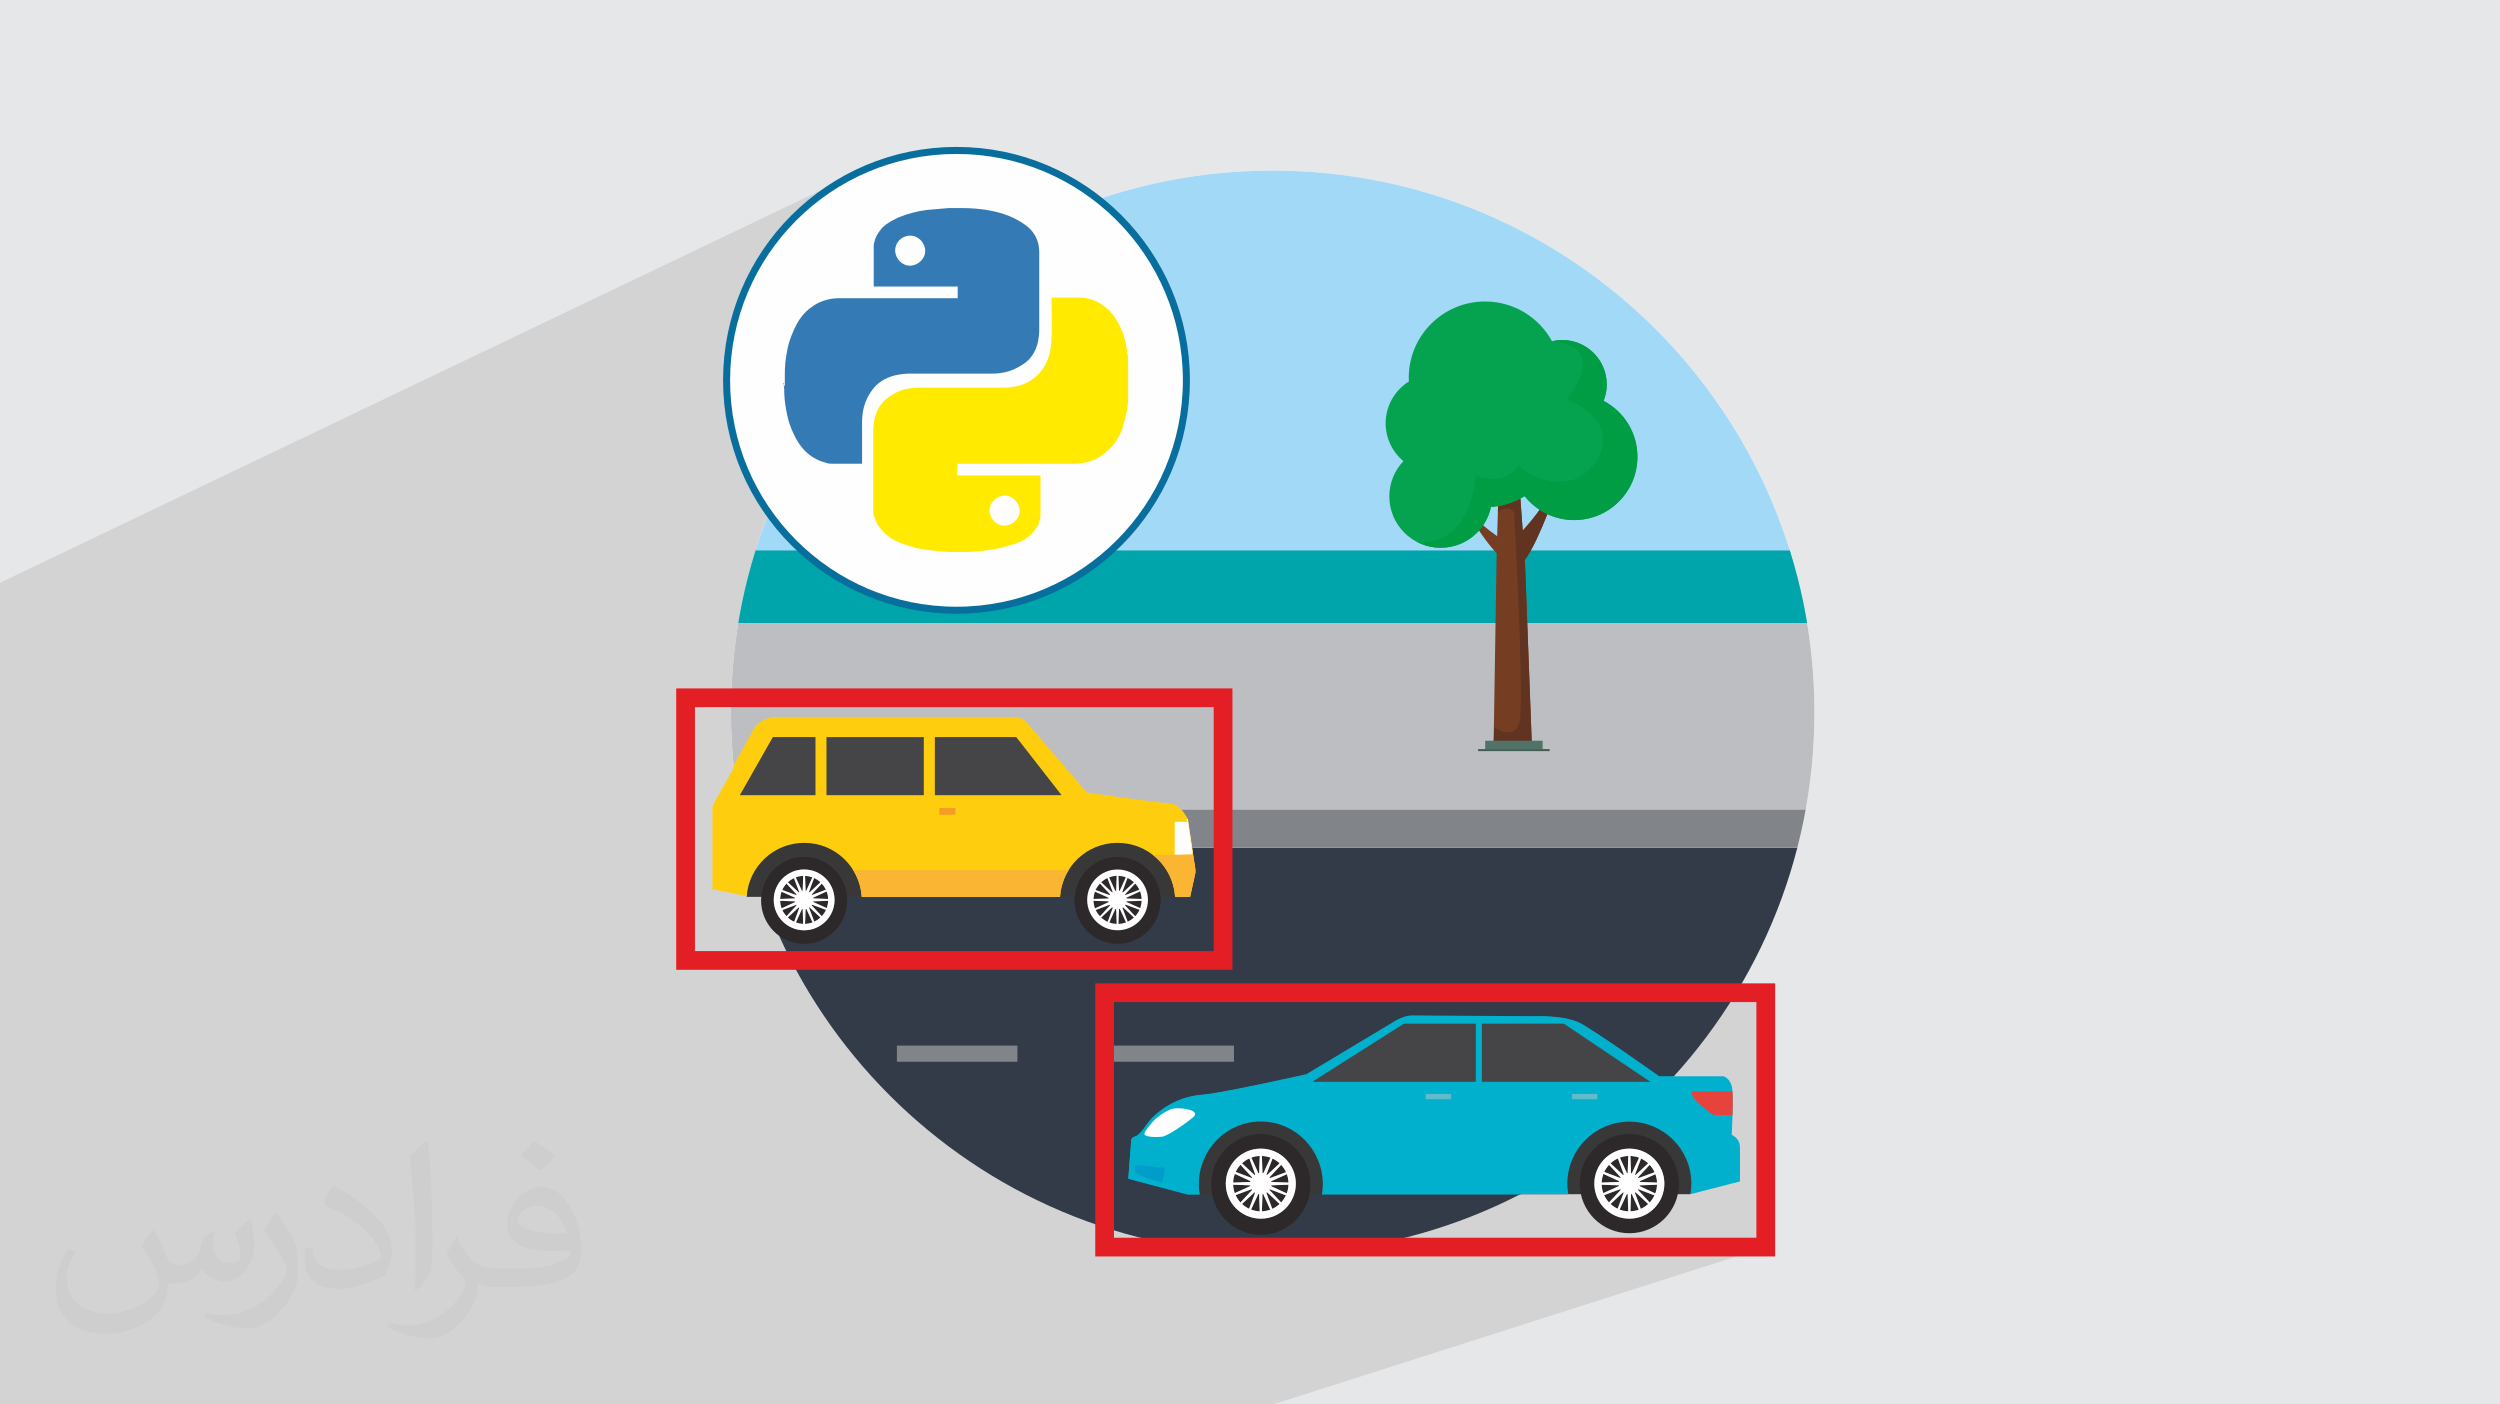 <?xml version="1.0" encoding="UTF-8"?>
<!DOCTYPE svg PUBLIC "-//W3C//DTD SVG 1.1//EN" "http://www.w3.org/Graphics/SVG/1.1/DTD/svg11.dtd">
<!-- Creator: CorelDRAW 2020 (64-Bit) -->
<svg xmlns="http://www.w3.org/2000/svg" xml:space="preserve" width="94.192mm" height="52.917mm" version="1.1" style="shape-rendering:geometricPrecision; text-rendering:geometricPrecision; image-rendering:optimizeQuality; fill-rule:evenodd; clip-rule:evenodd"
viewBox="0 0 9404.92 5283.66"
 xmlns:xlink="http://www.w3.org/1999/xlink"
 xmlns:xodm="http://www.corel.com/coreldraw/odm/2003">
 <defs>
  <style type="text/css">
   <![CDATA[
    .str1 {stroke:#076E9D;stroke-width:26.42;stroke-miterlimit:22.926}
    .str0 {stroke:#E31E24;stroke-width:70.45;stroke-miterlimit:22.926}
    .fil31 {fill:none}
    .fil3 {fill:#FEFEFE}
    .fil0 {fill:#E6E7E8}
    .fil32 {fill:#FEFEFE}
    .fil20 {fill:#FEFEFE;fill-rule:nonzero}
    .fil17 {fill:#FECE0E;fill-rule:nonzero}
    .fil21 {fill:#FAB633;fill-rule:nonzero}
    .fil19 {fill:#F59C24;fill-rule:nonzero}
    .fil26 {fill:#E8423C;fill-rule:nonzero}
    .fil6 {fill:#BCBEC1;fill-rule:nonzero}
    .fil9 {fill:#753E23;fill-rule:nonzero}
    .fil11 {fill:#613422;fill-rule:nonzero}
    .fil7 {fill:#A2D9F7;fill-rule:nonzero}
    .fil29 {fill:#929A9A;fill-rule:nonzero}
    .fil30 {fill:#909CA5;fill-rule:nonzero}
    .fil5 {fill:#818589;fill-rule:nonzero}
    .fil28 {fill:#61BBC9;fill-rule:nonzero}
    .fil18 {fill:#454447;fill-rule:nonzero}
    .fil15 {fill:#517266;fill-rule:nonzero}
    .fil16 {fill:#383838;fill-rule:nonzero}
    .fil22 {fill:#2D292A;fill-rule:nonzero}
    .fil14 {fill:#435D53;fill-rule:nonzero}
    .fil10 {fill:#5B4D77;fill-rule:nonzero}
    .fil24 {fill:#00B0CD;fill-rule:nonzero}
    .fil12 {fill:#05A34F;fill-rule:nonzero}
    .fil4 {fill:#333B49;fill-rule:nonzero}
    .fil8 {fill:#00A5AB;fill-rule:nonzero}
    .fil13 {fill:#009D44;fill-rule:nonzero}
    .fil27 {fill:#009DCB;fill-rule:nonzero}
    .fil25 {fill:#007693;fill-rule:nonzero}
    .fil33 {fill:#347AB4;fill-rule:nonzero}
    .fil34 {fill:#FFEA00;fill-rule:nonzero}
    .fil23 {fill:white;fill-rule:nonzero}
    .fil2 {fill:#373435;fill-opacity:0.031}
    .fil1 {fill:#2B2A29;fill-opacity:0.102}
   ]]>
  </style>
    <clipPath id="id0">
     <path d="M4787.81 641.75c1125.57,0 2038,912.44 2038,2038 0,1125.56 -912.44,2037.99 -2038,2037.99 -1125.56,0 -2037.99,-912.44 -2037.99,-2037.99 0,-1125.57 912.44,-2038 2037.99,-2038z"/>
    </clipPath>
 </defs>
 <g id="Layer_x0020_1">
  <polygon class="fil0" points="-0,0 9404.92,0 9404.92,5283.66 -0,5283.66 "/>
  <path class="fil1" d="M-0 3510.93l0 -6.1 0 -3.2 0 -2.52 0 -1.87 0 -3.54 0 -70.31 0 -58.78 0 -20.72 0 -17.37 0 -0.9 0 -97.61 0 -2.91 0 -3.11 0 -0.01 0 -0.02 0 -37.58 0 -2.07 0 -23.97 0 -17.39 0 -45.73 0 -0.54 0 -1.99 0 -39.14 0 -0.77 0 -7.41 0 -6.52 0 -36.79 0 -4.11 0 -2.8 0 -41.55 0 -20.73 0 -16.12 0 -4.05 0 -109.28 0 -8.21 0 -5.13 0 -1.13 0 -16.51 0 -0.94 0 -19.5 0 -31.42 0 -71.03 0 -1.42 0 -53.8 0 -1.99 0 -3.05 0 -11.68 0 -2.39 0 -3.89 0 -49.36 0 -7.4 0 -26.41 0 -0.01 0 -4.94 0 -4.72 0 -0.96 0 -20.21 0 -0.95 0 -27.64 0 -19.88 0 -216.6 3223.3 -1541.05 -37.29 19.1 -36.22 20.82 -35.1 22.5 -33.91 24.11 -32.67 25.68 -31.38 27.18 -30.03 28.64 -28.64 30.03 -27.19 31.38 -25.67 32.68 -24.11 33.91 -22.5 35.09 -20.83 36.22 -19.1 37.29 -15.17 33.56 577.93 -272 12.98 -4.97 13 -4.53 13.07 -4.11 13.14 -3.67 13.24 -3.25 13.39 -2.81 13.54 -2.38 13.73 -1.95 10.37 -0.86 10.35 -0.87 10.29 -0.86 10.21 -0.87 10.1 -0.86 9.96 -0.87 9.82 -0.87 9.62 -0.87 0.76 0 0.56 0 0.41 0 0.27 0 0.17 0 0.08 0 0.04 0 6.72 0 6.37 0 6.1 0 5.9 0 5.8 0 5.77 0 5.82 0 5.96 0 0.76 0 0.57 0 0.41 0 0.27 0 0.17 0 0.08 0 0.04 0 11.24 0.11 11.24 0.32 11.24 0.54 11.24 0.76 11.24 0.97 11.24 1.19 11.25 1.41 11.24 1.63 10.47 1.84 10.64 2.09 10.74 2.36 10.8 2.65 10.8 2.99 10.74 3.32 10.64 3.71 10.48 4.11 10.27 4.44 10.05 4.7 9.84 5.04 9.63 5.41 9.41 5.85 9.2 6.33 8.97 6.87 7.54 6.43 32.79 -15.17 -31.59 16.19 0.02 0.02 6.6 7.04 5.94 7.27 5.3 7.55 4.64 7.84 4 8.17 3.34 8.52 2.71 8.9 2.05 9.31 0.76 4.32 0.58 4.32 0.41 4.32 0.27 4.32 0.17 4.32 0.08 4.32 0.04 4.32 0 4.32 0 17.73 0 17.72 0 17.73 0 17.73 0 17.73 0 17.72 0 17.73 0 17.73 0 17.72 0 17.73 0 5 46.2 -20.95 0 0.77 0 0.6 0 0.5 0 0.44 0 0.44 0 0.49 0 0.61 0 0.76 0.03 9.54 0.07 9.6 0.1 9.63 0.13 9.66 0.14 9.7 0.14 9.71 0.14 9.72 0.12 9.74 0.09 9.73 0.06 9.73 0.01 9.71 -0.05 9.69 -0.12 9.67 -0.19 9.63 -0.29 9.59 -0.38 9.55 -0.52 8.17 -0.69 8.06 -0.89 7.95 -1.11 7.84 -1.33 7.73 -1.59 7.62 -1.84 7.52 -2.13 7.41 -2.43 7.3 -2.74 7.19 -3.07 7.08 -3.41 6.97 -3.77 6.87 -4.16 6.75 -4.56 6.65 -4.97 6.54 -8.87 9.94 -9.33 9.09 -9.83 8.22 -10.32 7.35 -10.87 6.49 -11.44 5.62 -571.32 254.17 0 16.23 0 17.3 0 17.29 0 17.29 0 2.71 959.43 -424.74 0.01 0.01 0.03 0 -2.3 4.57 2.3 2.32 0 0 -959.47 424.55 0 7.89 0 17.29 0 17.3 0 17.29 0 17.3 0 17.29 0 14.26 315.97 -138.75 0.04 0 0.08 0 0.17 0 0.27 0 0.41 0 0.58 0 0.76 0 13.62 0 13.62 0 13.62 0 13.62 0 13.61 0 13.62 0 13.61 0 13.61 0 13.61 0 13.6 0 13.6 0 13.59 0 13.59 0 13.59 0 13.57 0 13.57 0 13.57 0 13.56 0 13.55 0 13.54 0 13.54 0 13.52 0 13.52 0 13.5 0 13.5 0 13.48 0 13.48 0 13.46 0 13.45 0 13.44 0 13.43 0 13.41 0 3.55 0 3.78 -0.04 3.99 -0.08 4.21 -0.17 4.43 -0.27 4.64 -0.41 4.87 -0.58 5.08 -0.76 12.76 -2.17 12.36 -3.06 11.98 -3.97 11.63 -4.93 -322.55 139.59 4.51 1.55 9.4 5.54 8.24 7.25 6.82 8.66 5.18 9.77 3.29 10.57 1.15 11.08 -1.25 10.98 -3.54 10.31 -5.54 9.4 -7.25 8.24 -8.66 6.82 -9.77 5.18 -239.51 102.87 2.25 0.11 11.25 0.34 11.24 0.17 11.24 0.06 11.24 0.01 8.74 0 8.91 -0.04 9.02 -0.08 9.07 -0.17 9.08 -0.27 9.02 -0.41 8.92 -0.57 8.75 -0.76 7.38 -0.87 7.42 -0.88 7.47 -0.91 7.5 -0.94 7.52 -1.01 7.55 -1.07 7.56 -1.15 7.57 -1.25 7.57 -1.35 7.56 -1.48 7.55 -1.61 7.53 -1.77 7.5 -1.92 7.46 -2.1 7.43 -2.3 7.38 -2.49 11.03 -2.82 10.62 -3.3 10.25 -3.84 -498.17 212.74 8.39 2.84 41.04 11.65 41.85 9.66 42.6 7.61 43.28 5.5 43.92 3.33 44.5 1.13 44.5 -1.13 43.92 -3.33 43.28 -5.5 42.6 -7.61 41.85 -9.66 41.04 -11.65 40.19 -13.6 39.27 -15.49 -945.81 397.29 1612.07 0 0 988.12 -327.71 121.46 2369.3 0 0 956.91 -1854.76 592.15 -610.5 0 -28 0 -138.44 0 -19.77 0 -6.35 0 -5.06 0 -36.95 0 -14.82 0 -0.16 0 -1.76 0 -10.23 0 -7.57 0 -8.82 0 -11.08 0 -29.24 0 -16 0 -13.84 0 -18.1 0 -44.08 0 -21.76 0 -6.02 0 -3.96 0 -1.09 0 -1.6 0 -1.39 0 -1.14 0 -5.08 0 -2.59 0 -4.72 0 -4.56 0 -5.14 0 -5.79 0 -9.32 0 -6.5 0 -6.7 0 -8.29 0 -18.59 0 -2.85 0 -6.32 0 -7.9 0 -8.12 0 -1.72 0 -3.08 0 -14.84 0 -1.94 0 -8.1 0 -7.67 0 -0.03 0 -6.12 0 -3 0 -18.75 0 -8.2 0 -6.43 0 -6.39 0 -9.8 0 -5.53 0 -4.99 0 -4.38 0 -2 0 -2.61 0 -3.17 0 -4.66 0 -2.4 0 -1.5 0 -1.07 0 -4.67 0 -4.6 0 -21.21 0 -7.12 0 -18.01 0 -19.64 0 -6.6 0 -11.37 0 -5.83 0 -1.2 0 -0.34 0 -0.87 0 -0.27 0 -3.15 0 -15.65 0 -29.95 0 -10.61 0 -7.5 0 -7.44 0 -10.41 0 -1.63 0 -0.07 0 -36.31 0 -14.99 0 -3.45 0 -5.26 0 -19.73 0 -101.92 0 -56.19 0 -28.71 0 -24.43 0 -56.07 0 -24.12 0 -57.93 0 -0.61 0 -42.91 0 -35.22 0 -61.11 0 -32.87 0 -15.74 0 -4.7 0 -14.19 0 -28.59 0 -2.27 0 -2.84 0 -11.67 0 -1.41 0 -6.23 0 -5.04 0 -7.57 0 -5.73 0 -10.43 0 -32.23 0 -5.3 0 -3.61 0 -1.2 0 -0.3 0 -0.89 0 -0.3 0 -1.05 0 -0.05 0 -2.95 0 -8.19 0 -17.29 0 -11.04 0 -10.8 0 -26.68 0 -19.26 0 -1.84 0 -6.47 0 -1.12 0 -1 0 -2.33 0 -1.96 0 -6.53 0 -0.83 0 -3.83 0 -2.83 0 -4.9 0 -3 0 -13.55 0 -6.3 0 -4.14 0 -7.94 0 -20.52 0 -5.03 0 -3.83 0 -4.87 0 -7.84 0 -6.65 0 -10.04 0 -6.86 0 -7.81 0 -4.68 0 -3.68 0 -5.14 0 -19.47 0 -1.19 0 -7.85 0 -3.86 0 -6.26 0 -13.99 0 -2.74 0 -4.75 0 -0.93 0 -0.15 0 -1.61 0 -3.41 0 -1.1 0 -6.46 0 -0.63 0 -0.96 0 -0.56 0 -2.23 0 -0.89 0 -1.15 0 -5.8 0 -3.17 0 -17.42 0 -23.61 0 -19.79 0 -5.72 0 -17.14 0 -4.58 0 -0.32 0 -1.18 0 -0.07 0 -0.22 0 -0.89 0 -0.23 0 -1.08 0 -0.05 0 -12.85 0 -25.51 0 -7.36 0 -7.98 0 -2.01 0 -1.31 0 -1.92 0 -1.26 0 -7.44 0 -11.44 0 -1.27 0 -33.45 0 -17.14 0 -5.83 0 -6.03 0 -14.34 0 -55.09 0 -48.28 0 -0.2 0 -14.61 0 -5.48 0 -19.68 0 -8.88 0 -19.29 0 -74.04 0 -4.21 0 -32.38 0 -54.37 0 -29.07 0 -0.01 0 -37.27 0 -32.72 0 -1.71 0 -0.26 0 -17.34 0 -11.17 0 -64.43 0 -16.81 0 -79.01 0 -45.22 0 -24.82 0 -6.78 0 -30.19 0 -13.93 0 -12.46 0 -1104.32 0 -93.81 0 0 -3.47 0 -135.14 0 -47.45 0 -4.4 0 -6.34 0 -11.45 0 -0.26 0 -3.88 0 -2.03 0 -0.56 0 -2.15 0 -13.9 0 -1.75 0 -0.48 0 -4.16 0 -0.16 0 -17.2 0 -4.89 0 -0.91 0 -0.4 0 -0.25 0 -0.22 0 -3.21 0 -1.18 0 -0.02 0 -1.27 0 -5.73 0 -2.17 0 -1.58 0 -7.78 0 -2.22 0 -0.1 0 -5.65 0 -0.95 0 -3.62 0 -2.01 0 -0.08 0 -0.48 0 -1.75 0 -7.83 0 -1.58 0 -0.36 0 -1.74 0 -5.78 0 -1.23 0 -0.21 0 -1 0 -3.29 0 -0.04 0 -0.36 0 -0.41 0 -1.91 0 -20.31 0 -1.06 0 -3.89 0 -0.92 0 -15.66 0 -1.85 0 -0.82 0 -4.09 0 -1.77 0 -0.19 0 -14.67 0 -0.53 0 -2.57 0 -4.57 0 -34.48 0 -10.06 0 -8.72 0 -6.77 0 -16.62 0 -3.83 0 -13.85 0 -45.85 0 -49.42 0 -4.6 0 -3.08 0 -4.01 0 -11.48 0 -0.19 0 -4.75 0 -1.09 0 -1.39 0 -1.35 0 -12.39 0 -0.87 0 -2.76 0 -2.02 0 -1.8 0 -1.13 0 -11.27 0 -6.19 0 -2.68 0 -2.72 0 -1.97 0 -0.23 0 -0.22 0 -0.3 0 -0.88 0 -2.77 0 -0.02 0 -0.57 0 -0.68 0 -0.86 0 -6.54 0 -1.19 0 -1.09 0 -0.94 0 -8.86 0 -1.05 0 -1.27 0 -0.78 0 -0.63 0 -3.11 0 -3.14 0 -3.1 0 -0.62 0 -0.75 0 -1.32 0 -1.01 0 -0.77 0 -8.15 0 -0.93 0 -1.07 0 -1.14 0 -6.6 0 -0.8 0 -0.77 0 -0.51 0 -0.19 0 -2.49 0 -1.07 0 -0.22 0 -0.27 0 -0.19 0 -1.76 0 -0.43 0 -1.04 0 -1.28 0 -3.09 0 -17.52 0 -2.47 0 -2.5 0 -2.27 0 -13.76 0 -1.03 0 -1.68 0 -0.84 0 -1.48 0 -3.45 0 -0.11 0 -0.2 0 -2.22 0 -12.92 0 -0.02 0 -2.54 0 -5.42 0 -6.19 0 -11.41 0 -17.57 0 -11.25 0 -3.93 0 -15.81 0 -14.93 0 -1.66 0 -15.42 0 -91.4 0 -24.65 0 -15.23 0 -31.69 0 -74.21 0 -1.97 0 -74.36 0 -75.9 0 -45.68 0 -17.04 0 -40.56 0 -158.2 0 -45.21 0 -3.24 0 -25 0 -25.17 0 -18.67 0 -19.86 0 -11.47 0 -16 0 -46.84zm4244.07 -2160.87l0 0z"/>
  <path class="fil2" d="M578.49 4627.69c17.95,27.21 29.6,53.36 40.96,82.43 8.45,16.91 12.93,48.09 52.57,48.09 11.61,0 28.28,-3.42 43.06,-11.61 16.63,-8.73 29.32,-21.94 35.94,-42l15.85 -53.36 38.57 -19.02 2.64 2.64c-5.27,20.09 -6.59,39.36 -6.59,54.43 0,44.63 38.57,61.56 69.22,61.56 17.95,0 34.09,-8.73 34.09,-25.11 0,-21.13 -8.98,-57.06 -20.62,-89.29 17.95,-17.95 35.94,-35.94 56.53,-50.47l3.17 1.6c8.98,38.04 14,75.56 14,100.66 0,24.57 -10.83,51.79 -19.81,69.49 -18.49,34.87 -51.25,62.62 -90.87,62.62 -30.1,0 -63.65,-15.07 -86.66,-43.06l-1.32 0c-21.66,26.96 -55.22,51.25 -108.86,51.25l-16.63 0c-2.64,35.41 -10.29,60.49 -21.94,82.95 -31.95,62.34 -126.81,106.47 -216.1,106.47 -124.17,0 -186.51,-71.59 -186.51,-166.96 0,-58.91 19.27,-113.6 48.88,-152.42l24.29 10.04c-18.49,35.41 -30.91,68.68 -30.91,101.45 0,89.29 72.66,131.83 156.4,131.83 77.68,0 173.83,-49.41 191.28,-106.72 -6.59,-62.62 -30.1,-91.93 -66.04,-148.99 10.83,-19.02 24.83,-38.04 42.28,-58.38l3.17 0 0 0 0 0 -0.02 -0.09zm1432.13 -336.04c26.15,16.39 51.79,35.66 76.87,57.85 -14,19.81 -31.45,37.79 -53.11,53.64 -25.11,-20.34 -50.19,-37.79 -75.84,-56.27 17.42,-19.55 34.62,-38.29 52.04,-55.22l0 0 0 0 0 0 0 0 0 0 0.03 0zm13.47 244.11c-42.28,0 -76.87,27.75 -76.87,48.34 0,44.13 84.53,57.85 185.72,57.31 -12.68,-51.79 -57.06,-105.68 -108.86,-105.68l0.01 0.03zm-94.86 236.19c54.96,0 103.04,-1.6 139.74,-10.83 40.96,-10.29 75.56,-30.91 75.56,-45.17 0,-3.7 0,-8.19 -1.32,-11.89 -22.98,2.11 -49.41,2.11 -72.38,2.11 -74.49,0 -131.55,-16.91 -154.02,-58.66 -5.55,-11.61 -9.51,-24.57 -9.51,-39.36 0,-40.43 17.42,-79.79 48.09,-107 25.61,-22.45 53.89,-36.44 82.67,-36.44 52.04,0 93.51,41.75 122.57,107.54 15.85,35.94 26.68,77.4 26.68,129.72 0,34.87 -9.51,64.19 -31.17,85.85 -40.43,39.11 -114.92,53.89 -229.04,53.89l-51.79 0 0 0 -13.47 0c-28.28,0 -48.62,-5.02 -64.72,-17.42l-2.64 0c0.79,6.59 1.32,12.93 1.32,19.02 0,25.61 -8.45,58.38 -25.61,84.53 -50.72,75.3 -105.68,108.04 -153.24,108.04 -48.09,0 -107,-18.49 -160.11,-42.54l9.51 -18.49c17.17,7.13 40.96,11.89 73.7,11.89 85.85,0 198.66,-82.43 212.66,-163 -3.17,-6.59 -8.98,-15.32 -17.17,-24.57 -25.11,-29.85 -40.96,-54.68 -55.75,-80.83 12.68,-25.11 24.29,-45.17 35.13,-63.4l4.49 -0.53c36.72,74.77 69.99,117.55 144.23,117.55l11.61 0 0 0 53.89 0 0 0 0 0 0 0 0 0 0 0 0.09 0.01zm-371.98 79c6.34,-34.34 6.87,-72.91 6.87,-108.86l0 -53.36c0,-99.6 -12.68,-244.36 -22.98,-338.68 17.95,-19.27 43.06,-42 62.87,-57.31l5.81 1.6c13.47,118.62 16.63,256 16.63,383.06 0,33.3 -1.32,65.79 -4.49,89.55 -1.85,30.1 -19.27,52.83 -56.53,87.7l-8.19 -3.7zm-382.8 -157.19c1.85,46.77 24.83,83.49 105.15,83.49 49.93,0 92.19,-12.93 138.96,-35.13 8.45,-3.7 12.93,-8.73 12.93,-12.93 0,-29.32 -22.45,-68.15 -60.23,-103.55 -36.72,-33.3 -85.34,-62.62 -130.76,-82.18 -15.6,-6.59 -20.62,-13.47 -20.62,-20.09 0,-13.47 17.95,-41.75 32.77,-62.09l5.02 -0.53c52.04,27.21 110.17,67.64 153.24,112.53 39.11,41.47 63.4,83.49 63.4,129.19 0,33.81 -10.29,65.51 -26.96,95.11 -57.06,28.79 -117.83,50.72 -178.06,50.72 -73.17,0 -123.1,-34.34 -123.1,-114.92 0,-8.73 0,-22.19 3.17,-39.64l25.11 0 0 0 0 0 0 0 0 0 0 0 -0.02 0zm-132.37 -132.9l45.45 73.45c16.63,27.21 32.23,56.81 32.23,103.55l0 59.7c0,48.34 -30.91,100.13 -80.83,151.38 -39.11,34.62 -73.7,49.41 -105.68,49.41 -47.55,0 -101.98,-14.79 -164.85,-41.75l7.13 -18.49c19.81,5.27 42.79,9.77 71.06,9.77 90.36,-0.53 182.8,-66.57 225.08,-147.15 5.02,-9.26 6.87,-17.95 6.87,-24.04 0,-9.26 -5.02,-19.55 -8.98,-28.79 -22.98,-43.31 -48.62,-82.95 -76.87,-119.68 14.79,-23.25 29.6,-45.7 45.7,-67.9l3.7 0.53 0 0 0 0 0 0 0 0 0 0 -0.02 0.01z"/>
  <g id="_3022773941168">
   <path class="fil3" d="M4787.81 641.75c1125.57,0 2038,912.44 2038,2038 0,1125.56 -912.44,2037.99 -2038,2037.99 -1125.56,0 -2037.99,-912.44 -2037.99,-2037.99 0,-1125.57 912.44,-2038 2037.99,-2038z"/>
   <g style="clip-path:url(#id0)">
    <g>
     <polygon id="1" class="fil4" points="2487.94,4831.08 7081.57,4831.08 7081.57,3189.18 2487.94,3189.18 "/>
     <polygon class="fil5" points="2502.65,3189.18 7065.81,3189.18 7065.81,3044.7 2502.65,3044.7 "/>
     <polygon class="fil6" points="2502.65,3044.7 7065.81,3044.7 7065.81,2059.55 2502.65,2059.55 "/>
     <polygon class="fil5" points="3374.15,3994.16 3827.54,3994.16 3827.54,3933.44 3374.15,3933.44 "/>
     <polygon class="fil5" points="4188.78,3994.16 4642.18,3994.16 4642.18,3933.44 4188.78,3933.44 "/>
     <polygon class="fil5" points="4648.36,4229.61 5101.76,4229.61 5101.76,4168.89 4648.36,4168.89 "/>
     <polygon class="fil5" points="5463.02,4229.61 5916.41,4229.61 5916.41,4168.89 5463.02,4168.89 "/>
     <polygon class="fil7" points="2509.83,2343.72 7072.98,2343.72 7072.98,255.63 2509.83,255.63 "/>
     <polygon class="fil8" points="2509.83,2343.72 7072.98,2343.72 7072.98,2070.88 2509.83,2070.88 "/>
     <g>
      <path class="fil9" d="M5865.07 1814.4l-12.65 -12.65c-13.6,66.42 -90.2,157.19 -123.99,194.69l-18.09 -245.29 -70.06 -1.95 -8.02 267.94c-37.26,-26.2 -87.34,-65.89 -98.05,-96.67l-12.65 7.43c0,0 56.32,99.13 108.79,153.21l-11.48 724.93 144.03 0 -26.33 -699.6c56.88,-77.21 128.52,-292.04 128.52,-292.04z"/>
      <polygon class="fil10" points="5634.96,1926.24 5635.63,1903.88 5635.65,1903.88 5634.96,1926.24 "/>
      <path class="fil11" d="M5762.89 2806.04l-144.03 0 2.11 -70.1c0.02,0.02 27.22,19.18 53.17,19.18 17.86,0 35.15,-9.09 42.56,-39.76 18.17,-75.27 -20.75,-786.31 -20.75,-786.31 0,0 -7.41,-16.62 -26.58,-16.62 -8.83,0 -20.15,3.53 -34.4,13.82l0.69 -22.37c29.78,-5.11 57.96,-14.83 83.86,-28.38l8.92 120.94c15.64,-17.32 40.41,-46.05 63.87,-78.5 9.19,6.01 18.81,11.39 28.82,16.12 -24.86,62.75 -56.5,134.31 -84.56,172.39l0 0 26.33 699.6z"/>
      <path class="fil12" d="M6032.68 1508.05c7.57,-19.07 11.83,-39.82 11.83,-61.56 0,-92.45 -74.93,-167.38 -167.39,-167.38 -13.23,0 -26.03,1.7 -38.37,4.59 -48.74,-89.11 -143.3,-149.53 -252,-149.53 -158.55,0 -287.09,128.52 -287.09,287.09 0,4.62 0.47,9.09 0.69,13.66 -52.52,32.83 -87.57,91 -87.57,157.52 0,57.26 25.9,108.42 66.61,142.49 -32.65,34.59 -52.8,81.11 -52.8,132.45 0,106.75 86.51,193.22 193.2,193.22 93.08,0 170.74,-65.79 189.08,-153.41 46.25,-3.53 89.32,-18.01 126.85,-40.84 43.58,54.85 110.75,90.16 186.28,90.16 131.39,0 237.93,-106.53 237.93,-237.94 0,-91.45 -51.62,-170.7 -127.26,-210.53z"/>
      <path class="fil13" d="M5419.79 2060.6l0 0c-0.11,0 -0.24,0 -0.35,0 -0.03,0 -0.08,0 -0.11,0 -0.09,0 -0.16,0 -0.26,0 -0.03,0 -0.06,0 -0.09,0 -0.1,0 -0.21,0 -0.3,0 -0.01,0 -0.01,0 -0.03,0 -31.76,-0.18 -61.65,-8.12 -88.04,-21.89 1.38,0.34 9.33,1.75 21.52,1.75 50.76,0 174.66,-24.29 199.76,-250.27 0,0 29.16,11.15 63.92,11.15 33.28,0 71.68,-10.21 94.52,-50.19 0,0 61.51,60.66 153.98,60.66 9.72,0 19.78,-0.67 30.12,-2.15 123.38,-17.61 229.69,-216.55 0,-307.51 0,0 167.39,-198.53 -55.69,-218.44 12.34,-2.9 25.14,-4.59 38.37,-4.59 92.46,0 167.39,74.93 167.39,167.38 0,21.74 -4.26,42.49 -11.83,61.56l0 0c75.64,39.83 127.26,119.08 127.26,210.53 0,21.93 -2.97,43.15 -8.52,63.31 -0.83,3 -1.71,5.97 -2.66,8.91 -2.75,8.68 -5.99,17.13 -9.68,25.34 -37.26,82.75 -120.46,140.38 -217.08,140.38 -36.09,0 -70.27,-8.07 -100.89,-22.47 -10,-4.72 -19.63,-10.1 -28.82,-16.12 -21.52,-14.06 -40.63,-31.51 -56.57,-51.58 -5.29,3.22 -10.7,6.27 -16.22,9.15 -25.9,13.55 -54.08,23.26 -83.86,28.38l-0.02 0c-8.78,1.51 -17.7,2.62 -26.75,3.31 -5.26,25.11 -15.4,48.44 -29.39,68.95 -4.71,6.93 -9.9,13.54 -15.46,19.79 -20.26,22.74 -45.79,40.62 -74.7,51.78 -21.58,8.34 -45.02,12.89 -69.54,12.89z"/>
      <polygon class="fil14" points="5560.55,2825.67 5829.94,2825.67 5829.94,2817.84 5560.55,2817.84 "/>
      <polygon class="fil15" points="5587.22,2817.85 5803.27,2817.85 5803.27,2786.71 5587.22,2786.71 "/>
     </g>
     <polygon class="fil5" points="5248.69,4104.23 5702.1,4104.23 5702.1,4043.51 5248.69,4043.51 "/>
     <polygon class="fil16" points="4420.61,3364.13 2809.16,3364.13 2797.87,3135.48 4317.71,3135.48 4436.36,3293.69 "/>
     <path class="fil17" d="M4468.63 3081.88c0,0 -25.9,-54.65 -60.43,-57.54 -34.47,-2.84 -319.16,-42.63 -319.16,-42.63l-227.15 -264.55c0,0 -17.25,-20.14 -43.16,-20.14l-902.77 0c0,0 -57.46,2.88 -80.51,46 -23.07,43.19 -155.31,278.93 -155.31,278.93l0 313.4 129.01 26.35c8.37,-112.24 101.9,-200.74 216.27,-200.74 115.22,0 209.16,89.78 216.44,203.16l746 0c7.17,-113.38 101.18,-203.16 216.36,-203.16 115.21,0 209.2,89.78 216.37,203.16l56.62 0 20.1 -91.58 -28.7 -190.66z"/>
     <polygon class="fil18" points="3993.69,2981.72 3516.87,2981.72 3516.87,2763.16 3823.21,2763.16 "/>
     <polygon class="fil18" points="3109.19,2981.72 3475.3,2981.72 3475.3,2763.16 3109.19,2763.16 "/>
     <polygon class="fil18" points="3067.85,2981.72 2783.21,2981.72 2907.51,2763.16 3067.85,2763.16 "/>
     <polygon class="fil19" points="3533.68,3055.24 3594.02,3055.24 3594.02,3029.41 3533.68,3029.41 "/>
     <polygon class="fil20" points="4468.63,3081.88 4419.23,3081.88 4419.23,3207.32 4486.73,3204.86 "/>
     <path class="fil21" d="M4486.73 3204.86l-149.03 2.03c47.35,37.04 78.86,93.44 82.91,157.24l56.62 0 20.1 -91.58 -10.6 -67.69z"/>
     <path class="fil21" d="M3209.53 3263.39l0 0.14c18.34,29.57 29.92,63.78 32.34,100.6l746 0c2.35,-36.84 13.94,-71.15 32.4,-100.74l-810.74 0z"/>
     <path class="fil22" d="M4204.24 3485.48c-59.01,0 -106.84,-48.37 -106.84,-108.04 0,-59.72 47.83,-108.05 106.84,-108.05 59.03,0 106.85,48.33 106.85,108.05 0,59.67 -47.82,108.04 -106.85,108.04zm0 -271.86c-89.37,0 -161.92,73.35 -161.92,163.82 0,90.41 72.55,163.76 161.92,163.76 89.43,0 161.96,-73.35 161.96,-163.76 0,-90.47 -72.53,-163.82 -161.96,-163.82zm0 0c-89.37,0 -161.92,73.35 -161.92,163.82 0,90.41 72.55,163.76 161.92,163.76 89.43,0 161.96,-73.35 161.96,-163.76 0,-90.47 -72.53,-163.82 -161.96,-163.82z"/>
     <path class="fil23" d="M4270.69 3437.01l-38.33 -41.02 1.57 -2.33 52.71 19.34c-4.06,8.87 -9.43,16.97 -15.95,24zm-148.36 -23.16l52.42 -19.89 1.33 2.04 -38.24 41.02c-6.33,-6.83 -11.6,-14.6 -15.51,-23.16zm-8.44 -41.8c0.33,-9.56 2.16,-18.78 5.26,-27.33l51.22 23.01 -0.46 2.39 -56.03 1.94zm56.03 9.01l0.54 2.74 -50.96 23.61c-3.33,-8.88 -5.27,-18.39 -5.6,-28.3l56.03 1.95zm-32.08 -66.9l38.24 41.06 -1.53 2.32 -52.72 -19.35c4.06,-8.87 9.49,-16.97 16.01,-24.02zm84.44 31.73l19.4 -52.66c8.87,4.03 16.89,9.43 24,15.98l-41.09 38.19 -2.32 -1.51zm0.36 59.2l1.96 -1.36 41.09 38.27c-6.87,6.32 -14.67,11.56 -23.21,15.59l-19.83 -52.5zm-14.94 -119.92c9.64,0.39 18.83,2.2 27.47,5.38l-23.07 51.19 -2.35 -0.48 -2.06 -56.1zm2.06 124.74l2.7 -0.56 23.57 50.97c-8.85,3.31 -18.37,5.24 -28.33,5.67l2.06 -56.09zm-13.42 -0.45l2.4 0.45 1.99 56.09c-9.57,-0.38 -18.76,-2.23 -27.37,-5.34l22.99 -51.19zm-10.12 -4.16l-19.38 52.66c-8.88,-4.01 -16.97,-9.45 -24.02,-15.96l41.04 -38.27 2.37 1.57zm-13.72 -114.44c8.85,-3.29 18.29,-5.26 28.23,-5.69l-1.99 56.1 -2.71 0.57 -23.53 -50.97zm13.33 55.23l-1.98 1.34 -41.04 -38.22c6.82,-6.36 14.65,-11.63 23.12,-15.59l19.9 52.47zm100.39 -8.82l-52.49 19.97 -1.37 -2.03 38.25 -41.06c6.31,6.83 11.6,14.64 15.61,23.12zm8.38 41.84c-0.32,9.6 -2.2,18.81 -5.27,27.37l-51.22 -23.01 0.45 -2.42 56.05 -1.95zm-56.05 -9l-0.51 -2.76 50.88 -23.57c3.39,8.88 5.35,18.35 5.67,28.27l-56.05 -1.94zm-34.32 -108.86c-63.12,0 -114.3,51.21 -114.3,114.36 0,63.14 51.17,114.31 114.3,114.31 63.17,0 114.32,-51.16 114.32,-114.31 0,-63.14 -51.14,-114.36 -114.32,-114.36z"/>
     <path class="fil22" d="M3025.09 3485.48c-58.96,0 -106.82,-48.37 -106.82,-108.04 0,-59.72 47.86,-108.05 106.82,-108.05 59.03,0 106.84,48.33 106.84,108.05 0,59.67 -47.81,108.04 -106.84,108.04zm0 -271.86c-89.37,0 -161.93,73.35 -161.93,163.82 0,90.41 72.56,163.76 161.93,163.76 89.43,0 161.97,-73.35 161.97,-163.76 0,-90.47 -72.54,-163.82 -161.97,-163.82zm0 0c-89.37,0 -161.93,73.35 -161.93,163.82 0,90.41 72.56,163.76 161.93,163.76 89.43,0 161.97,-73.35 161.97,-163.76 0,-90.47 -72.54,-163.82 -161.97,-163.82z"/>
     <path class="fil5" d="M3091.53 3437.01l-38.32 -41.02 1.58 -2.33 52.71 19.34c-4.05,8.87 -9.42,16.97 -15.97,24zm-148.37 -23.16l52.44 -19.89 1.33 2.04 -38.23 41.02c-6.33,-6.83 -11.59,-14.6 -15.54,-23.16zm-8.41 -41.8c0.32,-9.56 2.16,-18.78 5.25,-27.33l51.23 23.01 -0.47 2.39 -56.02 1.94zm56.02 9.01l0.59 2.74 -51.02 23.61c-3.29,-8.88 -5.26,-18.39 -5.58,-28.3l56.02 1.95zm-32.07 -66.9l38.23 41.06 -1.52 2.32 -52.72 -19.35c4.08,-8.87 9.48,-16.97 16.01,-24.02zm84.45 31.73l19.4 -52.66c8.87,4.03 16.91,9.43 23.99,15.98l-41.08 38.19 -2.32 -1.51zm0.34 59.2l1.98 -1.36 41.08 38.27c-6.87,6.32 -14.67,11.56 -23.21,15.59l-19.84 -52.5zm-14.94 -119.92c9.66,0.39 18.83,2.2 27.48,5.38l-23.07 51.19 -2.34 -0.48 -2.08 -56.1zm2.08 124.74l2.69 -0.56 23.56 50.97c-8.83,3.31 -18.39,5.24 -28.33,5.67l2.08 -56.09zm-13.42 -0.45l2.39 0.45 1.99 56.09c-9.57,-0.38 -18.77,-2.23 -27.38,-5.34l23.01 -51.19zm-10.15 -4.16l-19.37 52.66c-8.9,-4.01 -16.98,-9.45 -24.02,-15.96l41.04 -38.27 2.36 1.57zm-13.7 -114.44c8.84,-3.29 18.31,-5.26 28.23,-5.69l-1.99 56.1 -2.71 0.57 -23.53 -50.97zm13.34 55.23l-2 1.34 -41.04 -38.22c6.83,-6.36 14.66,-11.63 23.12,-15.59l19.91 52.47zm100.38 -8.82l-52.47 19.97 -1.4 -2.03 38.26 -41.06c6.3,6.83 11.61,14.64 15.61,23.12zm8.37 41.84c-0.32,9.6 -2.18,18.81 -5.26,27.37l-51.21 -23.01 0.44 -2.42 56.04 -1.95zm-56.04 -9l-0.52 -2.76 50.9 -23.57c3.36,8.88 5.33,18.35 5.65,28.27l-56.04 -1.94zm-34.32 -108.86c-63.11,0 -114.3,51.21 -114.3,114.36 0,63.14 51.18,114.31 114.3,114.31 63.16,0 114.34,-51.16 114.34,-114.31 0,-63.14 -51.17,-114.36 -114.34,-114.36z"/>
     <polygon class="fil16" points="4513.17,4494.1 6359.28,4494.1 6435.52,4343.68 6282.98,4195.37 4643.07,4195.37 4465.1,4326.72 "/>
     <path class="fil24" d="M4255.97 4287.88c0,0 1.58,-7.78 14.11,-11.29 21.96,-6.15 45.2,-50.84 62.16,-67.79 16.95,-16.95 81.73,-81.76 194.24,-89.69 67.7,-4.81 387.79,-76.29 387.79,-76.29l336.55 -201.94c0,0 32.56,-19.26 60.21,-19.26 27.69,0 457.84,3 457.84,3 0,0 115.82,-5.64 175.14,25.42 59.33,31.08 297.99,200.56 297.99,200.56 0,0 80.59,0 134.25,0 53.66,0 107.33,0 107.33,0 0,0 22.6,5.68 31.09,36.71 8.46,31.09 0,183.65 0,183.65 0,0 31.06,11.32 31.06,48.01 0,36.71 0,127.15 0,127.15l-186.44 48 -0.17 0c2.26,-12.89 3.64,-26.11 3.64,-39.68 0,-128.79 -104.48,-233.19 -233.21,-233.19 -128.83,0 -233.26,104.4 -233.26,233.19 0,13.57 1.42,26.79 3.6,39.68l-926.79 0c1.98,-12.25 3.27,-24.72 3.27,-37.53 0,-130.26 -104.48,-235.88 -233.24,-235.88 -128.81,0 -233.23,105.62 -233.23,235.88 0,12.81 1.29,25.28 3.26,37.53l-45.34 0 -223.17 -59.31 11.31 -146.91z"/>
     <polygon class="fil25" points="5362.09,4137.95 5459.97,4137.95 5459.97,4116.1 5362.09,4116.1 "/>
     <polygon class="fil25" points="5912.49,4137.95 6010.33,4137.95 6010.33,4116.1 5912.49,4116.1 "/>
     <path class="fil20" d="M4343.44 4214.44c0,0 38.24,-36.25 72.04,-42.37 28.33,-5.17 103.78,6.34 74.14,31.74 -29.68,25.45 -97.47,72.08 -118.64,74.2 -21.19,2.11 -69.93,2.11 -65.7,-12.72 4.25,-14.82 38.16,-50.85 38.16,-50.85z"/>
     <path class="fil26" d="M6517.3 4107.38l-153.17 0c0,0 -2.83,5.68 5.64,21.19 8.41,15.5 69.03,67.58 80.25,67.58 11.29,0 67.59,0 67.59,0 0,0 2.31,-68.73 -0.31,-88.77z"/>
     <polygon class="fil18" points="4936.84,4071.26 5552,4071.26 5552,3852.73 5281.48,3852.73 "/>
     <polygon class="fil18" points="6208.51,4071.26 5574.88,4071.26 5574.88,3852.73 5883.25,3852.73 "/>
     <path class="fil27" d="M4379.64 4394.89l-105.94 -10.62c0,0 -10.61,16.97 0,29.7 10.56,12.71 97.45,36 97.45,36 0,0 14.81,-44.46 8.49,-55.07z"/>
     <path class="fil22" d="M6006.47 4454.46c0,-67.99 55.07,-123.11 123.08,-123.11 67.96,0 123.06,55.13 123.06,123.11 0,67.97 -55.11,123.08 -123.06,123.08 -68.02,0 -123.08,-55.12 -123.08,-123.08zm-63.5 0c0,103.03 83.55,186.54 186.59,186.54 102.98,0 186.59,-83.5 186.59,-186.54 0,-103.04 -83.6,-186.6 -186.59,-186.6 -103.03,0 -186.59,83.55 -186.59,186.6zm0 0c0,103.03 83.55,186.54 186.59,186.54 102.98,0 186.59,-83.5 186.59,-186.54 0,-103.04 -83.6,-186.6 -186.59,-186.6 -103.03,0 -186.59,83.55 -186.59,186.6z"/>
     <path class="fil5" d="M6034.65 4497.55l60.7 -22.3 1.79 2.67 -44.12 47.27c-7.54,-8.11 -13.71,-17.43 -18.36,-27.64zm171.42 27.64l-44.1 -47.27 1.56 -2.34 60.45 22.96c-4.56,9.83 -10.63,18.8 -17.9,26.65zm-37 -77.1l-0.51 -2.73 58.99 -26.51c3.58,9.89 5.74,20.5 6.12,31.54l-64.6 -2.31zm64.6 10.4c-0.38,11.44 -2.68,22.38 -6.47,32.6l-58.77 -27.17 0.64 -3.16 64.6 -2.28zm-9.2 -47.15l-60.7 22.29 -1.81 -2.67 44.1 -47.29c7.52,8.11 13.73,17.45 18.4,27.67zm-118.4 10.63l-47.3 -44.03c8.16,-7.55 17.42,-13.79 27.65,-18.4l22.33 60.69 -2.68 1.75zm-20.61 126.93c-9.82,-4.59 -18.8,-10.66 -26.69,-17.94l47.3 -44.08 2.26 1.55 -22.87 60.48zm37.73 -134.01l-2.72 0.52 -26.55 -58.97c9.93,-3.59 20.49,-5.73 31.57,-6.17l-2.31 64.62zm2.31 143.68c-11.41,-0.45 -22.41,-2.68 -32.6,-6.51l27.2 -58.73 3.1 0.65 2.31 64.59zm39.63 -6.14c-9.88,3.6 -20.52,5.72 -31.55,6.14l2.28 -64.59 2.78 -0.53 26.5 58.98zm-12.13 -65.56l47.34 44.08c-8.15,7.52 -17.44,13.73 -27.67,18.39l-22.34 -60.7 2.67 -1.78zm-13.98 -71.38l-3.17 -0.6 -2.28 -64.62c11.43,0.5 22.39,2.73 32.56,6.54l-27.12 58.68zm34.63 -55.52c9.85,4.6 18.81,10.66 26.69,17.96l-47.34 44.05 -2.29 -1.53 22.94 -60.49zm-120.56 23.69l44.04 47.29 -1.58 2.3 -60.49 -22.95c4.64,-9.83 10.71,-18.77 18.02,-26.64zm36.94 77.09l0.48 2.73 -58.98 26.56c-3.59,-9.91 -5.69,-20.53 -6.08,-31.56l64.58 2.28zm-64.58 -10.37c0.39,-11.44 2.64,-22.38 6.52,-32.59l58.64 27.17 -0.58 3.12 -64.58 2.31zm-27.64 4.06c0,72.71 58.96,131.73 131.73,131.73 72.74,0 131.72,-59.02 131.72,-131.73 0,-72.76 -58.98,-131.74 -131.72,-131.74 -72.77,0 -131.73,58.98 -131.73,131.74z"/>
     <path class="fil22" d="M4620.06 4456.59c0,-68.79 55.05,-124.52 123.08,-124.52 67.95,0 123.07,55.74 123.07,124.52 0,68.71 -55.13,124.45 -123.07,124.45 -68.04,0 -123.08,-55.75 -123.08,-124.45zm-63.46 0c0,104.18 83.49,188.66 186.55,188.66 102.98,0 186.58,-84.48 186.58,-188.66 0,-104.26 -83.59,-188.73 -186.58,-188.73 -103.05,0 -186.55,84.47 -186.55,188.73zm0 0c0,104.18 83.49,188.66 186.55,188.66 102.98,0 186.58,-84.48 186.58,-188.66 0,-104.26 -83.59,-188.73 -186.58,-188.73 -103.05,0 -186.55,84.47 -186.55,188.73z"/>
     <path class="fil5" d="M4648.22 4497.55l60.71 -22.3 1.78 2.67 -44.09 47.27c-7.54,-8.11 -13.72,-17.43 -18.39,-27.64zm171.42 27.64l-44.08 -47.27 1.54 -2.34 60.48 22.96c-4.57,9.83 -10.63,18.8 -17.93,26.65zm-36.97 -77.1l-0.53 -2.73 59 -26.51c3.58,9.89 5.73,20.5 6.12,31.54l-64.59 -2.31zm64.59 10.4c-0.39,11.44 -2.7,22.38 -6.48,32.6l-58.75 -27.17 0.64 -3.16 64.59 -2.28zm-9.21 -47.15l-60.71 22.29 -1.79 -2.67 44.08 -47.29c7.54,8.11 13.74,17.45 18.41,27.67zm-118.39 10.63l-47.31 -44.03c8.16,-7.55 17.41,-13.79 27.66,-18.42l22.31 60.71 -2.66 1.75zm-20.62 126.93c-9.81,-4.59 -18.81,-10.66 -26.69,-17.94l47.31 -44.08 2.24 1.55 -22.86 60.48zm37.74 -134.01l-2.74 0.52 -26.53 -58.97c9.92,-3.59 20.48,-5.73 31.57,-6.17l-2.31 64.62zm2.31 143.68c-11.41,-0.45 -22.4,-2.68 -32.59,-6.51l27.17 -58.73 3.12 0.65 2.31 64.59zm39.62 -6.14c-9.89,3.6 -20.5,5.72 -31.54,6.14l2.29 -64.59 2.76 -0.53 26.5 58.98zm-12.09 -65.56l47.29 44.08c-8.13,7.52 -17.42,13.73 -27.66,18.39l-22.31 -60.7 2.68 -1.78zm-14.02 -71.38l-3.15 -0.6 -2.29 -64.62c11.43,0.5 22.41,2.73 32.54,6.54l-27.11 58.68zm34.64 -55.52c9.84,4.6 18.8,10.66 26.67,17.96l-47.29 44.05 -2.33 -1.53 22.95 -60.49zm-120.57 23.69l44.03 47.29 -1.56 2.3 -60.49 -22.95c4.62,-9.83 10.72,-18.77 18.01,-26.64zm36.93 77.09l0.5 2.73 -58.98 26.56c-3.56,-9.91 -5.71,-20.53 -6.09,-31.56l64.57 2.28zm-64.57 -10.37c0.38,-11.44 2.65,-22.38 6.51,-32.59l58.65 27.17 -0.59 3.12 -64.57 2.31zm-27.64 4.06c0,72.71 58.97,131.73 131.74,131.73 72.75,0 131.73,-59.02 131.73,-131.73 0,-72.76 -58.98,-131.74 -131.73,-131.74 -72.77,0 -131.74,58.98 -131.74,131.74z"/>
     <path class="fil23" d="M3025.09 3489.92c-63.11,0 -114.3,-51.16 -114.3,-114.31 0,-63.14 51.18,-114.36 114.3,-114.36 63.16,0 114.34,51.21 114.34,114.36 0,63.14 -51.17,114.31 -114.34,114.31zm8.23 -80.57l-2.69 0.56 -2.08 56.09c9.93,-0.43 19.5,-2.36 28.33,-5.67l-23.56 -50.97zm-16.11 0.11l-23.01 51.19c8.61,3.12 17.81,4.96 27.38,5.34l-1.99 -56.09 -2.39 -0.45zm-12.51 -5.73l-41.04 38.27c7.04,6.51 15.13,11.94 24.02,15.96l19.37 -52.66 -2.36 -1.57zm40.77 0l-1.98 1.36 19.84 52.5c8.55,-4.02 16.35,-9.27 23.21,-15.59l-41.08 -38.27zm9.32 -10.06l-1.58 2.33 38.32 41.02c6.55,-7.03 11.91,-15.14 15.97,-24l-52.71 -19.34zm-59.18 0.29l-52.44 19.89c3.94,8.57 9.21,16.34 15.54,23.16l38.23 -41.02 -1.33 -2.04zm-60.85 -14.85c0.32,9.91 2.3,19.42 5.58,28.3l51.02 -23.61 -0.59 -2.74 -56.02 -1.95zm180.69 0l-56.04 1.95 -0.44 2.42 51.21 23.01c3.09,-8.56 4.94,-17.77 5.26,-27.37zm-5.65 -35.33l-50.9 23.57 0.52 2.76 56.04 1.94c-0.32,-9.91 -2.29,-19.39 -5.65,-28.27zm-169.78 0.94c-3.1,8.55 -4.93,17.77 -5.25,27.33l56.02 -1.94 0.47 -2.39 -51.23 -23.01zm18.69 -30.56c-6.53,7.05 -11.92,15.16 -16.01,24.02l52.72 19.35 1.52 -2.32 -38.23 -41.06zm132.77 0l-38.26 41.06 1.4 2.03 52.47 -19.97c-3.99,-8.48 -9.31,-16.29 -15.61,-23.12zm-104.68 -20.54c-8.47,3.95 -16.3,9.23 -23.12,15.59l41.04 38.22 2 -1.34 -19.91 -52.47zm75.77 -0.39l-19.4 52.66 2.32 1.51 41.08 -38.19c-7.08,-6.55 -15.13,-11.94 -23.99,-15.98zm-40.97 -8.06c-9.91,0.43 -19.39,2.41 -28.23,5.69l23.53 50.97 2.71 -0.57 1.99 -56.1zm6.97 0l2.08 56.1 2.34 0.48 23.07 -51.19c-8.65,-3.19 -17.82,-4.99 -27.48,-5.38z"/>
     <polygon class="fil28" points="5362.09,4137.95 5459.97,4137.95 5459.97,4116.1 5362.09,4116.1 "/>
     <polygon class="fil28" points="5912.49,4137.95 6010.33,4137.95 6010.33,4116.1 5912.49,4116.1 "/>
     <path class="fil29" d="M4976.38 4456.56c0,-0.14 0,-0.28 0,-0.44 0,0.16 0,0.3 0,0.44l0 0zm0 -0.55c0,-0.11 0,-0.22 0,-0.33 0,0.11 0,0.22 0,0.33zm0 -0.44c0,-0.12 -0.02,-0.26 -0.02,-0.38 0,0.12 0.02,0.26 0.02,0.38zm-0.02 -0.4c-0.22,-38.71 -9.8,-75.08 -26.33,-107.25l0.17 0c16.51,32.14 25.94,68.59 26.16,107.25zm919.94 -0.76l0 0c0,-0.15 0,-0.27 0,-0.43 0,0.15 0,0.28 0,0.43zm0 -0.55c0,-0.11 0,-0.2 0,-0.31 0,0.11 0,0.2 0,0.31zm0 -0.41c0.16,-38.01 9.41,-73.88 25.68,-105.53l0.22 0c-16.3,31.68 -25.74,67.49 -25.9,105.53z"/>
     <polygon class="fil30" points="4244.65,4434.79 4251.32,4347.93 4251.33,4347.93 "/>
     <path class="fil29" d="M4509.91 4456.56l0 0c0,-0.14 0,-0.28 0,-0.44 0,0.16 0,0.3 0,0.44zm0 -0.55c0,-0.11 0,-0.22 0,-0.33 0,0.11 0,0.22 0,0.33zm0 -0.42c0,-0.12 0,-0.26 0,-0.4 0,0.14 0,0.26 0,0.4zm0 -0.42c0.22,-38.66 9.64,-75.11 26.14,-107.25l0.21 0c-16.52,32.17 -26.13,68.54 -26.35,107.25z"/>
     <path class="fil23" d="M6129.55 4586.19c-72.77,0 -131.73,-59.02 -131.73,-131.73 0,-72.76 58.96,-131.74 131.73,-131.74 72.74,0 131.72,58.98 131.72,131.74 0,72.71 -58.98,131.73 -131.72,131.73zm9.09 -92.73l-2.78 0.53 -2.28 64.59c11.03,-0.42 21.68,-2.54 31.55,-6.14l-26.5 -58.98zm-18.53 -0.12l-27.2 58.73c10.19,3.83 21.19,6.06 32.6,6.51l-2.31 -64.59 -3.1 -0.65zm32.9 -6.46l-2.67 1.78 22.34 60.7c10.22,-4.66 19.52,-10.87 27.67,-18.39l-47.34 -44.08zm-46.93 0l-47.3 44.08c7.89,7.28 16.87,13.35 26.69,17.94l22.87 -60.48 -2.26 -1.55zm57.45 -11.29l-1.56 2.34 44.1 47.27c7.27,-7.85 13.34,-16.82 17.9,-26.65l-60.45 -22.96zm-68.18 -0.33l-60.7 22.3c4.65,10.2 10.82,19.53 18.36,27.64l44.12 -47.27 -1.79 -2.67zm138.32 -16.76l-64.6 2.28 -0.64 3.16 58.77 27.17c3.79,-10.22 6.09,-21.16 6.47,-32.6zm-208.21 0c0.39,11.03 2.49,21.65 6.08,31.56l58.98 -26.56 -0.48 -2.73 -64.58 -2.28zm202.09 -39.64l-58.99 26.51 0.51 2.73 64.6 2.31c-0.38,-11.04 -2.54,-21.66 -6.12,-31.54zm-195.57 -1.05c-3.88,10.21 -6.13,21.15 -6.52,32.59l64.58 -2.31 0.58 -3.12 -58.64 -27.17zm174.1 -34.13l-44.1 47.29 1.81 2.67 60.7 -22.29c-4.67,-10.21 -10.88,-19.56 -18.4,-27.67zm-152.98 0c-7.31,7.87 -13.38,16.81 -18.02,26.64l60.49 22.95 1.58 -2.3 -44.04 -47.29zm120.56 -23.69l-22.94 60.49 2.29 1.53 47.34 -44.05c-7.88,-7.3 -16.84,-13.36 -26.69,-17.96zm-87.23 -0.44c-10.22,4.61 -19.49,10.85 -27.65,18.4l47.3 44.03 2.68 -1.75 -22.33 -60.69zm47.16 -9.27l2.28 64.62 3.17 0.6 27.12 -58.68c-10.17,-3.81 -21.13,-6.04 -32.56,-6.54zm-8.08 0c-11.08,0.44 -21.64,2.58 -31.57,6.17l26.55 58.97 2.72 -0.52 2.31 -64.62z"/>
     <path class="fil23" d="M4743.14 4586.19c-72.77,0 -131.74,-59.02 -131.74,-131.73 0,-72.76 58.97,-131.74 131.74,-131.74 72.75,0 131.73,58.98 131.73,131.74 0,72.71 -58.98,131.73 -131.73,131.73zm9.08 -92.73l-2.76 0.53 -2.29 64.59c11.04,-0.42 21.66,-2.54 31.54,-6.14l-26.5 -58.98zm-18.54 -0.12l-27.17 58.73c10.19,3.83 21.18,6.06 32.59,6.51l-2.31 -64.59 -3.12 -0.65zm32.95 -6.46l-2.68 1.78 22.31 60.7c10.23,-4.66 19.53,-10.87 27.66,-18.39l-47.29 -44.08zm-46.96 0l-47.31 44.08c7.88,7.28 16.88,13.35 26.69,17.94l22.86 -60.48 -2.24 -1.55zm57.43 -11.29l-1.54 2.34 44.08 47.27c7.3,-7.85 13.36,-16.82 17.93,-26.65l-60.48 -22.96zm-68.17 -0.33l-60.71 22.3c4.67,10.2 10.85,19.53 18.39,27.64l44.09 -47.27 -1.78 -2.67zm138.33 -16.76l-64.59 2.28 -0.64 3.16 58.75 27.17c3.78,-10.22 6.09,-21.16 6.48,-32.6zm-208.22 0c0.38,11.03 2.53,21.65 6.09,31.56l58.98 -26.56 -0.5 -2.73 -64.57 -2.28zm202.1 -39.64l-59 26.51 0.53 2.73 64.59 2.31c-0.39,-11.04 -2.54,-21.66 -6.12,-31.54zm-195.59 -1.05c-3.86,10.21 -6.13,21.15 -6.51,32.59l64.57 -2.31 0.59 -3.12 -58.65 -27.17zm174.1 -34.13l-44.08 47.29 1.79 2.67 60.71 -22.29c-4.67,-10.21 -10.87,-19.56 -18.41,-27.67zm-152.97 0c-7.29,7.87 -13.39,16.81 -18.01,26.64l60.49 22.95 1.56 -2.3 -44.03 -47.29zm120.57 -23.69l-22.95 60.49 2.33 1.53 47.29 -44.05c-7.87,-7.3 -16.83,-13.36 -26.67,-17.96zm-87.23 -0.46c-10.24,4.63 -19.5,10.87 -27.66,18.42l47.31 44.03 2.66 -1.75 -22.31 -60.71zm47.16 -9.25l2.29 64.62 3.15 0.6 27.11 -58.68c-10.13,-3.81 -21.11,-6.04 -32.54,-6.54zm-8.08 0c-11.09,0.44 -21.65,2.58 -31.57,6.17l26.53 58.97 2.74 -0.52 2.31 -64.62z"/>
    </g>
   </g>
   <path class="fil31" d="M4787.81 641.75c1125.57,0 2038,912.44 2038,2038 0,1125.56 -912.44,2037.99 -2038,2037.99 -1125.56,0 -2037.99,-912.44 -2037.99,-2037.99 0,-1125.57 912.44,-2038 2037.99,-2038z"/>
   <polygon class="fil5" points="4648.36,4227.98 5101.76,4227.98 5101.76,4167.26 4648.36,4167.26 "/>
   <polygon class="fil5" points="5463.02,4227.98 5916.41,4227.98 5916.41,4167.26 5463.02,4167.26 "/>
   <polygon class="fil5" points="5248.69,4102.6 5702.1,4102.6 5702.1,4041.88 5248.69,4041.88 "/>
   <polygon class="fil16" points="4420.61,3373.87 2809.16,3373.87 2797.87,3145.23 4317.71,3145.23 4436.36,3303.43 "/>
   <path class="fil17" d="M4468.63 3091.63c0,0 -25.9,-54.66 -60.43,-57.55 -34.47,-2.83 -319.16,-42.62 -319.16,-42.62l-227.15 -264.55c0,0 -17.25,-20.14 -43.16,-20.14l-902.77 0c0,0 -57.46,2.88 -80.51,46 -23.07,43.19 -155.31,278.93 -155.31,278.93l0 313.4 129.01 26.35c8.37,-112.25 101.9,-200.74 216.27,-200.74 115.22,0 209.16,89.77 216.44,203.16l746 0c7.17,-113.39 101.18,-203.16 216.36,-203.16 115.21,0 209.2,89.77 216.37,203.16l56.62 0 20.1 -91.58 -28.7 -190.66z"/>
   <polygon class="fil18" points="3993.69,2991.46 3516.87,2991.46 3516.87,2772.9 3823.21,2772.9 "/>
   <polygon class="fil18" points="3109.19,2991.46 3475.3,2991.46 3475.3,2772.9 3109.19,2772.9 "/>
   <polygon class="fil18" points="3067.85,2991.46 2783.21,2991.46 2907.51,2772.9 3067.85,2772.9 "/>
   <polygon class="fil19" points="3533.68,3064.99 3594.02,3064.99 3594.02,3039.16 3533.68,3039.16 "/>
   <polygon class="fil20" points="4468.63,3091.63 4419.23,3091.63 4419.23,3217.06 4486.73,3214.6 "/>
   <path class="fil21" d="M4486.73 3214.6l-149.03 2.03c47.35,37.03 78.86,93.43 82.91,157.24l56.62 0 20.1 -91.58 -10.6 -67.69z"/>
   <path class="fil21" d="M3209.53 3273.13l0 0.14c18.34,29.57 29.92,63.77 32.34,100.6l746 0c2.35,-36.85 13.94,-71.15 32.4,-100.74l-810.74 0z"/>
   <path class="fil22" d="M4204.24 3495.23c-59.01,0 -106.84,-48.37 -106.84,-108.05 0,-59.71 47.83,-108.05 106.84,-108.05 59.03,0 106.85,48.34 106.85,108.05 0,59.68 -47.82,108.05 -106.85,108.05zm0 -271.86c-89.37,0 -161.92,73.35 -161.92,163.81 0,90.42 72.55,163.77 161.92,163.77 89.43,0 161.96,-73.35 161.96,-163.77 0,-90.46 -72.53,-163.81 -161.96,-163.81zm0 0c-89.37,0 -161.92,73.35 -161.92,163.81 0,90.42 72.55,163.77 161.92,163.77 89.43,0 161.96,-73.35 161.96,-163.77 0,-90.46 -72.53,-163.81 -161.96,-163.81z"/>
   <path class="fil23" d="M4270.69 3446.75l-38.33 -41.03 1.57 -2.32 52.71 19.34c-4.06,8.86 -9.43,16.96 -15.95,24zm-148.36 -23.16l52.42 -19.89 1.33 2.03 -38.24 41.03c-6.33,-6.83 -11.6,-14.6 -15.51,-23.16zm-8.44 -41.81c0.33,-9.55 2.16,-18.78 5.26,-27.33l51.22 23.02 -0.46 2.39 -56.03 1.93zm56.03 9.02l0.54 2.74 -50.96 23.6c-3.33,-8.87 -5.27,-18.38 -5.6,-28.29l56.03 1.95zm-32.08 -66.9l38.24 41.05 -1.53 2.33 -52.72 -19.35c4.06,-8.87 9.49,-16.97 16.01,-24.02zm84.44 31.72l19.4 -52.65c8.87,4.03 16.89,9.42 24,15.97l-41.09 38.2 -2.32 -1.52zm0.36 59.2l1.96 -1.36 41.09 38.28c-6.87,6.32 -14.67,11.56 -23.21,15.58l-19.83 -52.5zm-14.94 -119.91c9.64,0.39 18.83,2.2 27.47,5.38l-23.07 51.19 -2.35 -0.48 -2.06 -56.1zm2.06 124.74l2.7 -0.57 23.57 50.98c-8.85,3.31 -18.37,5.24 -28.33,5.67l2.06 -56.09zm-13.42 -0.46l2.4 0.46 1.99 56.09c-9.57,-0.38 -18.76,-2.23 -27.37,-5.34l22.99 -51.2zm-10.12 -4.15l-19.38 52.66c-8.88,-4.02 -16.97,-9.45 -24.02,-15.96l41.04 -38.28 2.37 1.58zm-13.72 -114.44c8.85,-3.29 18.29,-5.27 28.23,-5.69l-1.99 56.1 -2.71 0.57 -23.53 -50.97zm13.33 55.23l-1.98 1.34 -41.04 -38.23c6.82,-6.35 14.65,-11.63 23.12,-15.59l19.9 52.48zm100.39 -8.82l-52.49 19.96 -1.37 -2.03 38.25 -41.05c6.31,6.82 11.6,14.63 15.61,23.12zm8.38 41.84c-0.32,9.6 -2.2,18.81 -5.27,27.37l-51.22 -23.01 0.45 -2.42 56.05 -1.95zm-56.05 -9l-0.51 -2.76 50.88 -23.57c3.39,8.87 5.35,18.35 5.67,28.26l-56.05 -1.93zm-34.32 -108.86c-63.12,0 -114.3,51.21 -114.3,114.36 0,63.14 51.17,114.31 114.3,114.31 63.17,0 114.32,-51.16 114.32,-114.31 0,-63.14 -51.14,-114.36 -114.32,-114.36z"/>
   <path class="fil22" d="M3025.09 3495.23c-58.96,0 -106.82,-48.37 -106.82,-108.05 0,-59.71 47.86,-108.05 106.82,-108.05 59.03,0 106.84,48.34 106.84,108.05 0,59.68 -47.81,108.05 -106.84,108.05zm0 -271.86c-89.37,0 -161.93,73.35 -161.93,163.81 0,90.42 72.56,163.77 161.93,163.77 89.43,0 161.97,-73.35 161.97,-163.77 0,-90.46 -72.54,-163.81 -161.97,-163.81zm0 0c-89.37,0 -161.93,73.35 -161.93,163.81 0,90.42 72.56,163.77 161.93,163.77 89.43,0 161.97,-73.35 161.97,-163.77 0,-90.46 -72.54,-163.81 -161.97,-163.81z"/>
   <path class="fil5" d="M3091.53 3446.75l-38.32 -41.03 1.58 -2.32 52.71 19.34c-4.05,8.86 -9.42,16.96 -15.97,24zm-148.37 -23.16l52.44 -19.89 1.33 2.03 -38.23 41.03c-6.33,-6.83 -11.59,-14.6 -15.54,-23.16zm-8.41 -41.81c0.32,-9.55 2.16,-18.78 5.25,-27.33l51.23 23.02 -0.47 2.39 -56.02 1.93zm56.02 9.02l0.59 2.74 -51.02 23.6c-3.29,-8.87 -5.26,-18.38 -5.58,-28.29l56.02 1.95zm-32.07 -66.9l38.23 41.05 -1.52 2.33 -52.72 -19.35c4.08,-8.87 9.48,-16.97 16.01,-24.02zm84.45 31.72l19.4 -52.65c8.87,4.03 16.91,9.42 23.99,15.97l-41.08 38.2 -2.32 -1.52zm0.34 59.2l1.98 -1.36 41.08 38.28c-6.87,6.32 -14.67,11.56 -23.21,15.58l-19.84 -52.5zm-14.94 -119.91c9.66,0.39 18.83,2.2 27.48,5.38l-23.07 51.19 -2.34 -0.48 -2.08 -56.1zm2.08 124.74l2.69 -0.57 23.56 50.98c-8.83,3.31 -18.39,5.24 -28.33,5.67l2.08 -56.09zm-13.42 -0.46l2.39 0.46 1.99 56.09c-9.57,-0.38 -18.77,-2.23 -27.38,-5.34l23.01 -51.2zm-10.15 -4.15l-19.37 52.66c-8.9,-4.02 -16.98,-9.45 -24.02,-15.96l41.04 -38.28 2.36 1.58zm-13.7 -114.44c8.84,-3.29 18.31,-5.27 28.23,-5.69l-1.99 56.1 -2.71 0.57 -23.53 -50.97zm13.34 55.23l-2 1.34 -41.04 -38.23c6.83,-6.35 14.66,-11.63 23.12,-15.59l19.91 52.48zm100.38 -8.82l-52.47 19.96 -1.4 -2.03 38.26 -41.05c6.3,6.82 11.61,14.63 15.61,23.12zm8.37 41.84c-0.32,9.6 -2.18,18.81 -5.26,27.37l-51.21 -23.01 0.44 -2.42 56.04 -1.95zm-56.04 -9l-0.52 -2.76 50.9 -23.57c3.36,8.87 5.33,18.35 5.65,28.26l-56.04 -1.93zm-34.32 -108.86c-63.11,0 -114.3,51.21 -114.3,114.36 0,63.14 51.18,114.31 114.3,114.31 63.16,0 114.34,-51.16 114.34,-114.31 0,-63.14 -51.17,-114.36 -114.34,-114.36z"/>
   <polygon class="fil16" points="4513.17,4492.48 6359.28,4492.48 6435.52,4342.06 6282.98,4193.74 4643.07,4193.74 4465.1,4325.09 "/>
   <path class="fil24" d="M4255.97 4286.25c0,0 1.58,-7.78 14.11,-11.29 21.96,-6.15 45.2,-50.84 62.16,-67.78 16.95,-16.96 81.73,-81.77 194.24,-89.7 67.7,-4.81 387.79,-76.29 387.79,-76.29l336.55 -201.94c0,0 32.56,-19.26 60.21,-19.26 27.69,0 457.84,3 457.84,3 0,0 115.82,-5.64 175.14,25.42 59.33,31.08 297.99,200.56 297.99,200.56 0,0 80.59,0 134.25,0 53.66,0 107.33,0 107.33,0 0,0 22.6,5.68 31.09,36.71 8.46,31.09 0,183.65 0,183.65 0,0 31.06,11.32 31.06,48.01 0,36.71 0,127.15 0,127.15l-186.44 48.01 -0.17 0c2.26,-12.9 3.64,-26.12 3.64,-39.69 0,-128.79 -104.48,-233.19 -233.21,-233.19 -128.83,0 -233.26,104.4 -233.26,233.19 0,13.57 1.42,26.79 3.6,39.69l-926.79 0c1.98,-12.26 3.27,-24.73 3.27,-37.54 0,-130.26 -104.48,-235.88 -233.24,-235.88 -128.81,0 -233.23,105.62 -233.23,235.88 0,12.81 1.29,25.28 3.26,37.54l-45.34 0 -223.17 -59.32 11.31 -146.91z"/>
   <polygon class="fil25" points="5362.09,4136.32 5459.97,4136.32 5459.97,4114.47 5362.09,4114.47 "/>
   <polygon class="fil25" points="5912.49,4136.32 6010.33,4136.32 6010.33,4114.47 5912.49,4114.47 "/>
   <path class="fil20" d="M4343.44 4212.81c0,0 38.24,-36.25 72.04,-42.37 28.33,-5.17 103.78,6.34 74.14,31.74 -29.68,25.45 -97.47,72.08 -118.64,74.2 -21.19,2.11 -69.93,2.11 -65.7,-12.72 4.25,-14.82 38.16,-50.85 38.16,-50.85z"/>
   <path class="fil26" d="M6517.3 4105.75l-153.17 0c0,0 -2.83,5.68 5.64,21.19 8.41,15.5 69.03,67.58 80.25,67.58 11.29,0 67.59,0 67.59,0 0,0 2.31,-68.73 -0.31,-88.77z"/>
   <polygon class="fil18" points="4936.84,4069.63 5552,4069.63 5552,3851.1 5281.48,3851.1 "/>
   <polygon class="fil18" points="6208.51,4069.63 5574.88,4069.63 5574.88,3851.1 5883.25,3851.1 "/>
   <path class="fil27" d="M4379.64 4393.26l-105.94 -10.61c0,0 -10.61,16.96 0,29.7 10.56,12.7 97.45,35.99 97.45,35.99 0,0 14.81,-44.46 8.49,-55.07z"/>
   <path class="fil22" d="M6006.47 4452.83c0,-67.99 55.07,-123.11 123.08,-123.11 67.96,0 123.06,55.13 123.06,123.11 0,67.97 -55.11,123.08 -123.06,123.08 -68.02,0 -123.08,-55.12 -123.08,-123.08zm-63.5 0c0,103.03 83.55,186.54 186.59,186.54 102.98,0 186.59,-83.5 186.59,-186.54 0,-103.04 -83.6,-186.6 -186.59,-186.6 -103.03,0 -186.59,83.55 -186.59,186.6zm0 0c0,103.03 83.55,186.54 186.59,186.54 102.98,0 186.59,-83.5 186.59,-186.54 0,-103.04 -83.6,-186.6 -186.59,-186.6 -103.03,0 -186.59,83.55 -186.59,186.6z"/>
   <path class="fil5" d="M6034.65 4495.92l60.7 -22.3 1.79 2.67 -44.12 47.27c-7.54,-8.11 -13.71,-17.43 -18.36,-27.64zm171.42 27.64l-44.1 -47.27 1.56 -2.34 60.45 22.96c-4.56,9.83 -10.63,18.8 -17.9,26.65zm-37 -77.1l-0.51 -2.73 58.99 -26.51c3.58,9.89 5.74,20.51 6.12,31.54l-64.6 -2.31zm64.6 10.4c-0.38,11.44 -2.68,22.38 -6.47,32.6l-58.77 -27.17 0.64 -3.16 64.6 -2.28zm-9.2 -47.15l-60.7 22.29 -1.81 -2.67 44.1 -47.29c7.52,8.11 13.73,17.45 18.4,27.67zm-118.4 10.63l-47.3 -44.03c8.16,-7.55 17.42,-13.79 27.65,-18.4l22.33 60.69 -2.68 1.75zm-20.61 126.93c-9.82,-4.58 -18.8,-10.66 -26.69,-17.94l47.3 -44.08 2.26 1.56 -22.87 60.47zm37.73 -134.01l-2.72 0.52 -26.55 -58.97c9.93,-3.59 20.49,-5.73 31.57,-6.17l-2.31 64.62zm2.31 143.68c-11.41,-0.45 -22.41,-2.68 -32.6,-6.51l27.2 -58.73 3.1 0.65 2.31 64.59zm39.63 -6.14c-9.88,3.6 -20.52,5.72 -31.55,6.14l2.28 -64.59 2.78 -0.53 26.5 58.98zm-12.13 -65.56l47.34 44.08c-8.15,7.52 -17.44,13.73 -27.67,18.39l-22.34 -60.7 2.67 -1.78zm-13.98 -71.38l-3.17 -0.6 -2.28 -64.62c11.43,0.5 22.39,2.73 32.56,6.55l-27.12 58.67zm34.63 -55.52c9.85,4.61 18.81,10.66 26.69,17.96l-47.34 44.05 -2.29 -1.53 22.94 -60.49zm-120.56 23.69l44.04 47.29 -1.58 2.31 -60.49 -22.96c4.64,-9.83 10.71,-18.77 18.02,-26.64zm36.94 77.09l0.48 2.73 -58.98 26.56c-3.59,-9.91 -5.69,-20.53 -6.08,-31.56l64.58 2.28zm-64.58 -10.37c0.39,-11.44 2.64,-22.38 6.52,-32.58l58.64 27.16 -0.58 3.12 -64.58 2.31zm-27.64 4.06c0,72.71 58.96,131.73 131.73,131.73 72.74,0 131.72,-59.02 131.72,-131.73 0,-72.76 -58.98,-131.74 -131.72,-131.74 -72.77,0 -131.73,58.98 -131.73,131.74z"/>
   <path class="fil22" d="M4620.06 4454.97c0,-68.79 55.05,-124.52 123.08,-124.52 67.95,0 123.07,55.74 123.07,124.52 0,68.71 -55.13,124.45 -123.07,124.45 -68.04,0 -123.08,-55.75 -123.08,-124.45zm-63.46 0c0,104.18 83.49,188.66 186.55,188.66 102.98,0 186.58,-84.48 186.58,-188.66 0,-104.26 -83.59,-188.73 -186.58,-188.73 -103.05,0 -186.55,84.47 -186.55,188.73zm0 0c0,104.18 83.49,188.66 186.55,188.66 102.98,0 186.58,-84.48 186.58,-188.66 0,-104.26 -83.59,-188.73 -186.58,-188.73 -103.05,0 -186.55,84.47 -186.55,188.73z"/>
   <path class="fil5" d="M4648.22 4495.92l60.71 -22.3 1.78 2.67 -44.09 47.27c-7.54,-8.11 -13.72,-17.43 -18.39,-27.64zm171.42 27.64l-44.08 -47.27 1.54 -2.34 60.48 22.96c-4.57,9.83 -10.63,18.8 -17.93,26.65zm-36.97 -77.1l-0.53 -2.73 59 -26.51c3.58,9.89 5.73,20.51 6.12,31.54l-64.59 -2.31zm64.59 10.4c-0.39,11.44 -2.7,22.38 -6.48,32.6l-58.75 -27.17 0.64 -3.16 64.59 -2.28zm-9.21 -47.15l-60.71 22.29 -1.79 -2.67 44.08 -47.29c7.54,8.11 13.74,17.45 18.41,27.67zm-118.39 10.63l-47.31 -44.03c8.16,-7.55 17.41,-13.79 27.66,-18.41l22.31 60.7 -2.66 1.75zm-20.62 126.93c-9.81,-4.58 -18.81,-10.66 -26.69,-17.94l47.31 -44.08 2.24 1.56 -22.86 60.47zm37.74 -134.01l-2.74 0.52 -26.53 -58.97c9.92,-3.59 20.48,-5.73 31.57,-6.17l-2.31 64.62zm2.31 143.68c-11.41,-0.45 -22.4,-2.68 -32.59,-6.51l27.17 -58.73 3.12 0.65 2.31 64.59zm39.62 -6.14c-9.89,3.6 -20.5,5.72 -31.54,6.14l2.29 -64.59 2.76 -0.53 26.5 58.98zm-12.09 -65.56l47.29 44.08c-8.13,7.52 -17.42,13.73 -27.66,18.39l-22.31 -60.7 2.68 -1.78zm-14.02 -71.38l-3.15 -0.6 -2.29 -64.62c11.43,0.5 22.41,2.73 32.54,6.55l-27.11 58.67zm34.64 -55.52c9.84,4.61 18.8,10.66 26.67,17.96l-47.29 44.05 -2.33 -1.53 22.95 -60.49zm-120.57 23.69l44.03 47.29 -1.56 2.31 -60.49 -22.96c4.62,-9.83 10.72,-18.77 18.01,-26.64zm36.93 77.09l0.5 2.73 -58.98 26.56c-3.56,-9.91 -5.71,-20.53 -6.09,-31.56l64.57 2.28zm-64.57 -10.37c0.38,-11.44 2.65,-22.38 6.51,-32.58l58.65 27.16 -0.59 3.12 -64.57 2.31zm-27.64 4.06c0,72.71 58.97,131.73 131.74,131.73 72.75,0 131.73,-59.02 131.73,-131.73 0,-72.76 -58.98,-131.74 -131.73,-131.74 -72.77,0 -131.74,58.98 -131.74,131.74z"/>
   <path class="fil23" d="M3025.09 3499.66c-63.11,0 -114.3,-51.16 -114.3,-114.31 0,-63.14 51.18,-114.36 114.3,-114.36 63.16,0 114.34,51.21 114.34,114.36 0,63.14 -51.17,114.31 -114.34,114.31zm8.23 -80.58l-2.69 0.57 -2.08 56.09c9.93,-0.43 19.5,-2.36 28.33,-5.67l-23.56 -50.98zm-16.11 0.11l-23.01 51.2c8.61,3.12 17.81,4.96 27.38,5.34l-1.99 -56.09 -2.39 -0.46zm-12.51 -5.73l-41.04 38.28c7.04,6.51 15.13,11.93 24.02,15.96l19.37 -52.66 -2.36 -1.58zm40.77 0l-1.98 1.36 19.84 52.5c8.55,-4.01 16.35,-9.26 23.21,-15.58l-41.08 -38.28zm9.32 -10.05l-1.58 2.32 38.32 41.03c6.55,-7.04 11.91,-15.15 15.97,-24l-52.71 -19.34zm-59.18 0.29l-52.44 19.89c3.94,8.57 9.21,16.34 15.54,23.16l38.23 -41.03 -1.33 -2.03zm-60.85 -14.85c0.32,9.91 2.3,19.42 5.58,28.29l51.02 -23.6 -0.59 -2.74 -56.02 -1.95zm180.69 0l-56.04 1.95 -0.44 2.42 51.21 23.01c3.09,-8.56 4.94,-17.77 5.26,-27.37zm-5.65 -35.33l-50.9 23.57 0.52 2.76 56.04 1.93c-0.32,-9.91 -2.29,-19.39 -5.65,-28.26zm-169.78 0.93c-3.1,8.55 -4.93,17.78 -5.25,27.33l56.02 -1.93 0.47 -2.39 -51.23 -23.02zm18.69 -30.55c-6.53,7.05 -11.92,15.16 -16.01,24.02l52.72 19.35 1.52 -2.33 -38.23 -41.05zm132.77 0l-38.26 41.05 1.4 2.03 52.47 -19.96c-3.99,-8.49 -9.31,-16.3 -15.61,-23.12zm-104.68 -20.55c-8.47,3.95 -16.3,9.24 -23.12,15.59l41.04 38.23 2 -1.34 -19.91 -52.48zm75.77 -0.38l-19.4 52.65 2.32 1.52 41.08 -38.2c-7.08,-6.55 -15.13,-11.93 -23.99,-15.97zm-40.97 -8.06c-9.91,0.42 -19.39,2.41 -28.23,5.69l23.53 50.97 2.71 -0.57 1.99 -56.1zm6.97 0l2.08 56.1 2.34 0.48 23.07 -51.19c-8.65,-3.19 -17.82,-4.99 -27.48,-5.38z"/>
   <polygon class="fil28" points="5362.09,4136.32 5459.97,4136.32 5459.97,4114.47 5362.09,4114.47 "/>
   <polygon class="fil28" points="5912.49,4136.32 6010.33,4136.32 6010.33,4114.47 5912.49,4114.47 "/>
   <path class="fil29" d="M4976.38 4454.94c0,-0.14 0,-0.28 0,-0.44 0,0.16 0,0.3 0,0.44l0 0zm0 -0.55c0,-0.11 0,-0.22 0,-0.33 0,0.11 0,0.22 0,0.33zm0 -0.44c0,-0.12 -0.02,-0.26 -0.02,-0.38 0,0.12 0.02,0.26 0.02,0.38zm-0.02 -0.4c-0.22,-38.71 -9.8,-75.08 -26.33,-107.25l0.17 0c16.51,32.14 25.94,68.59 26.16,107.25zm919.94 -0.76l0 0c0,-0.15 0,-0.27 0,-0.43 0,0.15 0,0.28 0,0.43zm0 -0.55c0,-0.11 0,-0.2 0,-0.31 0,0.11 0,0.2 0,0.31zm0 -0.41c0.16,-38.01 9.41,-73.88 25.68,-105.53l0.22 0c-16.3,31.68 -25.74,67.49 -25.9,105.53z"/>
   <polygon class="fil30" points="4244.65,4433.16 4251.32,4346.3 4251.33,4346.3 "/>
   <path class="fil29" d="M4509.91 4454.94l0 0c0,-0.14 0,-0.28 0,-0.44 0,0.16 0,0.3 0,0.44zm0 -0.55c0,-0.11 0,-0.22 0,-0.33 0,0.11 0,0.22 0,0.33zm0 -0.42c0,-0.12 0,-0.26 0,-0.4 0,0.14 0,0.26 0,0.4zm0 -0.42c0.22,-38.66 9.64,-75.11 26.14,-107.25l0.21 0c-16.52,32.17 -26.13,68.54 -26.35,107.25z"/>
   <path class="fil23" d="M6129.55 4584.56c-72.77,0 -131.73,-59.02 -131.73,-131.73 0,-72.76 58.96,-131.74 131.73,-131.74 72.74,0 131.72,58.98 131.72,131.74 0,72.71 -58.98,131.73 -131.72,131.73zm9.09 -92.73l-2.78 0.53 -2.28 64.59c11.03,-0.42 21.68,-2.54 31.55,-6.14l-26.5 -58.98zm-18.53 -0.12l-27.2 58.73c10.19,3.83 21.19,6.06 32.6,6.51l-2.31 -64.59 -3.1 -0.65zm32.9 -6.46l-2.67 1.78 22.34 60.7c10.22,-4.66 19.52,-10.87 27.67,-18.39l-47.34 -44.08zm-46.93 0l-47.3 44.08c7.89,7.28 16.87,13.36 26.69,17.94l22.87 -60.47 -2.26 -1.56zm57.45 -11.29l-1.56 2.34 44.1 47.27c7.27,-7.85 13.34,-16.82 17.9,-26.65l-60.45 -22.96zm-68.18 -0.33l-60.7 22.3c4.65,10.2 10.82,19.53 18.36,27.64l44.12 -47.27 -1.79 -2.67zm138.32 -16.76l-64.6 2.28 -0.64 3.16 58.77 27.17c3.79,-10.22 6.09,-21.16 6.47,-32.6zm-208.21 0c0.39,11.03 2.49,21.65 6.08,31.56l58.98 -26.56 -0.48 -2.73 -64.58 -2.28zm202.09 -39.64l-58.99 26.51 0.51 2.73 64.6 2.31c-0.38,-11.03 -2.54,-21.66 -6.12,-31.54zm-195.57 -1.04c-3.88,10.2 -6.13,21.14 -6.52,32.58l64.58 -2.31 0.58 -3.12 -58.64 -27.16zm174.1 -34.14l-44.1 47.29 1.81 2.67 60.7 -22.29c-4.67,-10.21 -10.88,-19.56 -18.4,-27.67zm-152.98 0c-7.31,7.87 -13.38,16.81 -18.02,26.64l60.49 22.96 1.58 -2.31 -44.04 -47.29zm120.56 -23.69l-22.94 60.49 2.29 1.53 47.34 -44.05c-7.88,-7.3 -16.84,-13.35 -26.69,-17.96zm-87.23 -0.44c-10.22,4.61 -19.49,10.85 -27.65,18.4l47.3 44.03 2.68 -1.75 -22.33 -60.69zm47.16 -9.27l2.28 64.62 3.17 0.6 27.12 -58.67c-10.17,-3.82 -21.13,-6.05 -32.56,-6.55zm-8.08 0c-11.08,0.44 -21.64,2.58 -31.57,6.17l26.55 58.97 2.72 -0.52 2.31 -64.62z"/>
   <path class="fil23" d="M4743.14 4584.56c-72.77,0 -131.74,-59.02 -131.74,-131.73 0,-72.76 58.97,-131.74 131.74,-131.74 72.75,0 131.73,58.98 131.73,131.74 0,72.71 -58.98,131.73 -131.73,131.73zm9.08 -92.73l-2.76 0.53 -2.29 64.59c11.04,-0.42 21.66,-2.54 31.54,-6.14l-26.5 -58.98zm-18.54 -0.12l-27.17 58.73c10.19,3.83 21.18,6.06 32.59,6.51l-2.31 -64.59 -3.12 -0.65zm32.95 -6.46l-2.68 1.78 22.31 60.7c10.23,-4.66 19.53,-10.87 27.66,-18.39l-47.29 -44.08zm-46.96 0l-47.31 44.08c7.88,7.28 16.88,13.36 26.69,17.94l22.86 -60.47 -2.24 -1.56zm57.43 -11.29l-1.54 2.34 44.08 47.27c7.3,-7.85 13.36,-16.82 17.93,-26.65l-60.48 -22.96zm-68.17 -0.33l-60.71 22.3c4.67,10.2 10.85,19.53 18.39,27.64l44.09 -47.27 -1.78 -2.67zm138.33 -16.76l-64.59 2.28 -0.64 3.16 58.75 27.17c3.78,-10.22 6.09,-21.16 6.48,-32.6zm-208.22 0c0.38,11.03 2.53,21.65 6.09,31.56l58.98 -26.56 -0.5 -2.73 -64.57 -2.28zm202.1 -39.64l-59 26.51 0.53 2.73 64.59 2.31c-0.39,-11.03 -2.54,-21.66 -6.12,-31.54zm-195.59 -1.04c-3.86,10.2 -6.13,21.14 -6.51,32.58l64.57 -2.31 0.59 -3.12 -58.65 -27.16zm174.1 -34.14l-44.08 47.29 1.79 2.67 60.71 -22.29c-4.67,-10.21 -10.87,-19.56 -18.41,-27.67zm-152.97 0c-7.29,7.87 -13.39,16.81 -18.01,26.64l60.49 22.96 1.56 -2.31 -44.03 -47.29zm120.57 -23.69l-22.95 60.49 2.33 1.53 47.29 -44.05c-7.87,-7.3 -16.83,-13.35 -26.67,-17.96zm-87.23 -0.45c-10.24,4.62 -19.5,10.86 -27.66,18.41l47.31 44.03 2.66 -1.75 -22.31 -60.7zm47.16 -9.26l2.29 64.62 3.15 0.6 27.11 -58.67c-10.13,-3.82 -21.11,-6.05 -32.54,-6.55zm-8.08 0c-11.09,0.44 -21.65,2.58 -31.57,6.17l26.53 58.97 2.74 -0.52 2.31 -64.62z"/>
   <rect class="fil31 str0" x="2579.1" y="2625.01" width="2022.08" height="988.13"/>
   <rect class="fil31 str0" x="4155.54" y="3734.6" width="2487.22" height="956.91"/>
   <circle class="fil32 str1" cx="3598.27" cy="1430.81" r="864.89"/>
   <path class="fil33" d="M2952.47 1453.87c0,-13.83 0,-27.66 0,-43.8 0,-2.29 0,-2.29 0,-4.6 0,-25.38 2.29,-50.72 6.92,-76.1 4.6,-27.68 11.53,-53.06 23.07,-78.41 13.82,-34.58 32.26,-64.57 59.96,-87.64 23.07,-18.45 43.84,-29.98 73.81,-36.9 18.45,-4.6 34.58,-4.6 50.71,-4.6 143,0 288.3,0 433.61,0 2.29,0 2.29,0 2.29,0 0,-16.14 0,-27.67 0,-43.8 -106.11,0 -209.89,0 -315.97,0 0,-2.3 0,-2.3 0,-4.6 0,-46.12 0,-92.27 0,-140.68 0,-2.29 0,-2.29 0,-2.29 0,-6.93 0,-13.87 2.3,-18.46 4.6,-23.07 16.14,-39.2 29.98,-55.37 18.45,-18.46 39.2,-27.66 62.28,-39.2 34.6,-13.83 69.21,-23.07 106.09,-27.67 27.68,-2.3 55.37,-4.6 80.74,-6.92 2.29,0 2.29,0 2.29,0 18.46,0 32.31,0 48.45,0 2.3,0 2.3,0 2.3,0 29.98,0 59.96,2.3 89.95,6.92 27.67,4.6 57.65,11.52 85.34,23.07 27.68,11.52 53.06,25.37 76.11,46.12 18.46,18.46 29.98,39.2 34.59,64.58 2.31,11.52 2.31,23.07 2.31,34.59 0,94.56 0,189.13 0,283.67 0,16.15 -2.31,29.99 -4.61,43.81 -9.21,39.2 -27.67,69.21 -64.58,89.94 -32.29,20.74 -69.18,29.98 -106.1,29.98 -101.48,0 -205.27,0 -309.05,0 -20.75,0 -39.21,2.32 -59.97,6.92 -34.59,9.21 -66.89,27.68 -87.65,59.97 -25.38,34.58 -34.58,76.11 -34.58,117.62 0,50.72 0,101.47 0,152.22 0,2.29 0,2.29 0,2.29 -2.29,0 -2.29,0 -2.29,0 -34.59,0 -73.81,0 -108.42,0 -6.91,0 -13.82,0 -20.74,-2.29 -27.68,-6.92 -53.06,-18.45 -76.11,-39.2 -25.38,-23.06 -41.51,-50.72 -55.37,-83.03 -11.52,-25.38 -18.45,-53.06 -23.07,-80.75 -4.59,-25.37 -6.91,-48.44 -6.91,-76.11 0,-6.91 -2.31,-13.82 -2.31,-23.06l0 0 -2.29 2.29 2.29 4.61 0 0 4.63 6.92 0.04 -0.04 -0.04 0.01zm470.49 -567.37l0 0c-29.98,0 -55.37,25.37 -55.37,55.37 0,29.98 25.38,57.66 55.37,57.66 29.98,0 57.66,-25.38 57.66,-55.37 0,-29.98 -25.38,-57.66 -55.37,-57.66l0 0 -2.32 0 0.02 0z"/>
   <path class="fil34" d="M4244.03 1343.17c0,59.96 0,117.62 0,175.3 -2.3,4.6 -2.3,9.21 -2.3,16.15 -4.6,25.37 -11.52,48.44 -18.46,76.11 -13.82,34.59 -29.97,64.58 -59.96,87.64 -27.68,25.38 -57.66,39.21 -92.27,43.82 -13.85,2.31 -25.38,2.31 -34.58,2.31 -142.99,0 -288.31,0 -433.58,0 -2.31,0 -2.31,0 -2.31,0 0,16.14 0,27.66 0,43.8 103.78,0 209.88,0 313.67,0 0,2.32 0,2.32 0,2.32 0,48.44 0,99.16 0,147.59 0,4.6 0,11.52 -2.3,16.14 -4.6,23.07 -18.46,41.53 -34.59,57.66 -23.07,20.75 -48.44,32.3 -78.42,39.2 -39.21,13.85 -80.73,18.46 -119.93,23.07 -23.07,2.3 -48.45,2.3 -71.48,2.3 -29.98,0 -59.97,0 -89.95,-4.6 -18.45,-2.3 -34.58,-4.6 -55.36,-6.92 -29.98,-6.92 -59.97,-16.14 -87.67,-27.67 -27.67,-13.84 -48.44,-29.97 -66.89,-55.36 -13.82,-18.46 -18.45,-34.59 -23.06,-55.37 0,-6.9 0,-16.15 0,-23.07 0,-92.26 0,-184.52 0,-276.75 0,-18.46 2.28,-32.3 4.6,-48.44 9.22,-39.2 27.68,-69.21 62.29,-89.95 32.29,-23.07 69.21,-29.98 110.72,-29.98 101.46,0 205.26,0 309.05,0 20.78,0 39.2,-2.3 59.97,-6.9 34.59,-9.22 62.29,-27.68 85.34,-55.36 27.67,-34.59 36.9,-73.8 39.2,-117.63 2.32,-50.75 0,-103.78 0,-154.53 0,-2.3 0,-2.3 0,-4.6 2.32,0 2.32,0 4.6,0 34.59,0 69.19,0 103.79,0 23.06,0 43.83,6.92 64.57,16.14 27.68,16.14 53.06,36.91 69.21,64.58 25.38,39.21 39.2,85.35 43.82,133.77 2.3,4.6 2.3,11.53 2.3,16.14l0 0 0 0 -2.3 -2.32 0 0 2.3 -4.57 -0.03 0 -0.01 -0.01zm-465.88 634.27l0 0c29.98,0 57.66,-25.38 57.66,-55.37 0,-29.98 -25.38,-57.66 -55.37,-57.66 -29.97,0 -57.65,25.38 -57.65,55.37 0,29.98 25.37,57.66 55.36,57.66z"/>
  </g>
 </g>
</svg>
